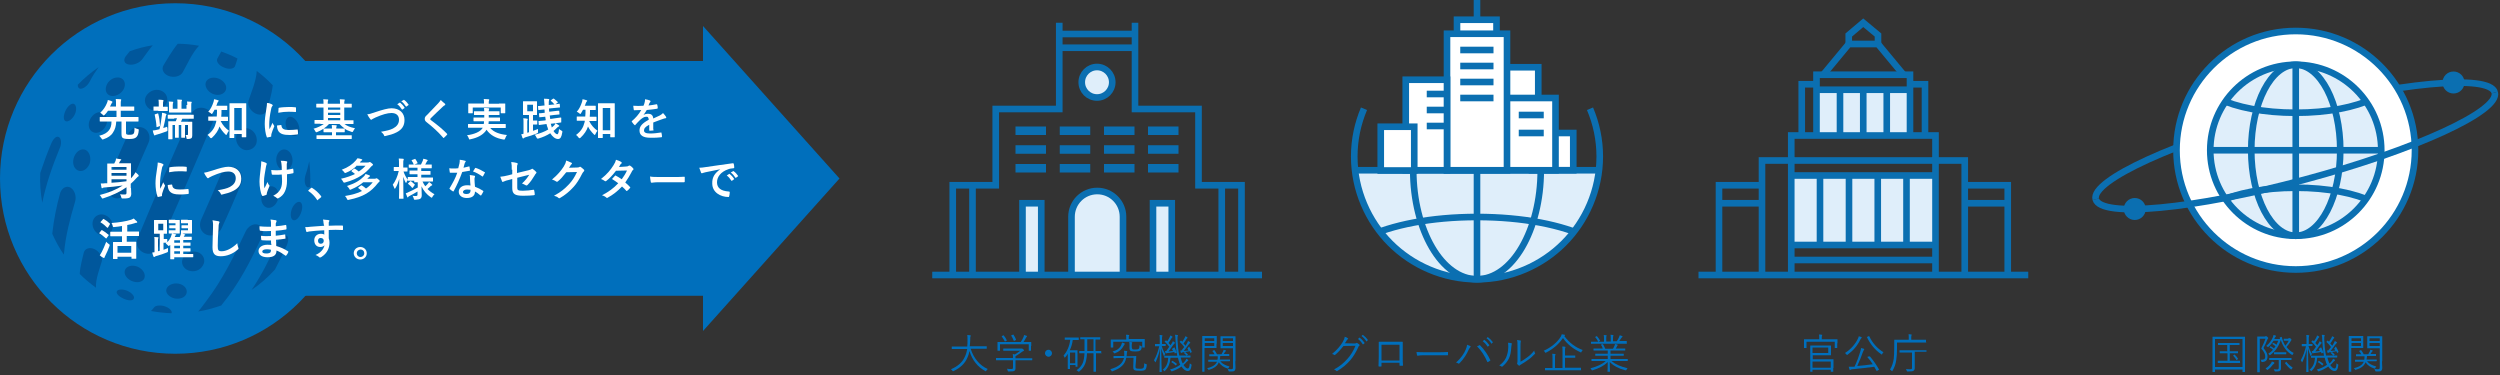 <?xml version="1.0" encoding="utf-8"?>
<!-- Generator: Adobe Illustrator 24.0.2, SVG Export Plug-In . SVG Version: 6.00 Build 0)  -->
<svg version="1.1" id="レイヤー_1" xmlns="http://www.w3.org/2000/svg" xmlns:xlink="http://www.w3.org/1999/xlink" x="0px"
	 y="0px" viewBox="0 0 1000 150" style="enable-background:new 0 0 1000 150;" xml:space="preserve">
<rect x="0" y="0" width="1000" height="150" fill="#333333" stroke="none"/>
<style type="text/css">
	.st0{fill:none;stroke:#0B6FB1;stroke-width:2.643;stroke-miterlimit:10;}
	.st1{fill:#FFFFFF;stroke:#0B6FB1;stroke-width:2.643;stroke-miterlimit:10;}
	.st2{fill:#DFEEFA;}
	.st3{clip-path:url(#SVGID_2_);}
	.st4{fill:#0B6FB1;}
	.st5{fill:#006FBC;}
	.st6{clip-path:url(#SVGID_4_);fill:none;stroke:#0B6FB1;stroke-width:2.643;stroke-miterlimit:10;}
	.st7{fill:#00579C;}
	.st8{fill:#FFFFFF;}
</style>
<g>
	<path class="st0" d="M838.3,79.7c-2-7.5,32.1-23.1,76.2-34.9s81.4-15.3,83.4-7.8"/>
	<circle class="st1" cx="918.3" cy="60.1" r="47.7"/>
	<circle class="st2" cx="918.3" cy="60.1" r="34.2"/>
	<g>
		<g>
			<defs>
				<circle id="SVGID_1_" cx="918.3" cy="60.1" r="34.2"/>
			</defs>
			<clipPath id="SVGID_2_">
				<use xlink:href="#SVGID_1_"  style="overflow:visible;"/>
			</clipPath>
			<g class="st3">
				<path class="st0" d="M949.3,80.8c-7.3-3.5-18.1-5.7-31-5.7s-23.8,2.2-31,5.7"/>
				<path class="st0" d="M949.3,39.4c-7.3,3.5-18.1,5.7-31,5.7s-23.8-2.2-31-5.7"/>
			</g>
		</g>
		<circle class="st0" cx="918.3" cy="60.1" r="34.2"/>
		<line class="st0" x1="918.3" y1="25.9" x2="918.3" y2="94.2"/>
		<line class="st0" x1="884.1" y1="60.1" x2="952.5" y2="60.1"/>
		<ellipse class="st0" cx="918.3" cy="60.1" rx="17.8" ry="34.2"/>
	</g>
	<path class="st0" d="M997.9,37c2,7.5-32.1,23.1-76.2,34.9c-44.1,11.8-81.4,15.3-83.4,7.8"/>
	<circle class="st4" cx="981.4" cy="33" r="4.4"/>
	<circle class="st4" cx="853.9" cy="83.6" r="4.4"/>
</g>
<g>
	<g>
		<path class="st5" d="M898,142.5c0,5.1,0,6.1,0,6.2c0,0.1,0,0.1-0.1,0.1h-0.8c-0.1,0-0.1,0-0.1-0.1v-0.9h-11v0.9
			c0,0.1,0,0.1-0.1,0.1h-0.8c-0.1,0-0.1,0-0.1-0.1c0-0.1,0-1,0-6.2v-3.3c0-3.3,0-4.3,0-4.4c0-0.1,0-0.1,0.1-0.1c0.1,0,0.7,0,2.3,0
			h8.2c1.6,0,2.2,0,2.3,0c0.1,0,0.1,0,0.1,0.1c0,0.1,0,1.1,0,3.9V142.5z M897,135.6h-11v11.2h11V135.6z M896.1,145.1
			c0,0.1,0,0.1-0.1,0.1c-0.1,0-0.6,0-2.2,0h-4.4c-1.6,0-2.1,0-2.2,0c-0.1,0-0.1,0-0.1-0.1v-0.7c0-0.1,0-0.1,0.1-0.1
			c0.1,0,0.6,0,2.2,0h1.6v-3H890c-1.5,0-1.9,0-2,0c-0.1,0-0.1,0-0.1-0.1v-0.6c0-0.1,0-0.1,0.1-0.1c0.1,0,0.6,0,2,0h0.9v-2.5h-1.4
			c-1.6,0-2.1,0-2.2,0c-0.1,0-0.1,0-0.1-0.1v-0.6c0-0.1,0-0.1,0.1-0.1c0.1,0,0.6,0,2.2,0h4c1.6,0,2.1,0,2.2,0c0.1,0,0.1,0,0.1,0.1
			v0.6c0,0.1,0,0.1-0.1,0.1c-0.1,0-0.6,0-2.2,0h-1.6v2.5h1.2c1.4,0,1.9,0,2,0c0.1,0,0.1,0,0.1,0.1v0.6c0,0.1,0,0.1-0.1,0.1
			c-0.1,0-0.6,0-2,0h-1.2v3h1.8c1.6,0,2.1,0,2.2,0c0.1,0,0.1,0,0.1,0.1V145.1z M893.6,141.9c0.1-0.1,0.1-0.1,0.3,0
			c0.5,0.4,0.9,0.9,1.3,1.6c0.1,0.1,0.1,0.1-0.1,0.2l-0.3,0.2c-0.1,0.1-0.1,0.1-0.2,0.1c-0.1,0-0.1-0.1-0.1-0.1
			c-0.3-0.6-0.8-1.1-1.2-1.6c-0.1-0.1-0.1-0.1,0.1-0.2L893.6,141.9z"/>
		<path class="st5" d="M906,134.5c0.2,0,0.4,0,0.4,0c0.1,0,0.1,0,0.2,0c0.1,0,0.2,0.1,0.4,0.3c0.2,0.2,0.3,0.4,0.3,0.4
			c0,0.1-0.1,0.2-0.1,0.2c-0.1,0.1-0.2,0.3-0.3,0.5c-0.4,1.1-0.8,2-1.5,3.3c1.1,1.4,1.6,2.4,1.6,3.3c0,1.4-0.5,2.2-2.1,2.3
			c-0.3,0-0.3,0-0.4-0.3c0-0.3-0.2-0.5-0.3-0.6c1.4,0,1.9-0.2,1.9-1.3c0-0.9-0.4-1.8-1.6-3.2c0.8-1.6,1.2-2.6,1.7-3.9h-2.3v9.7
			c0,2.3,0,3.6,0,3.6c0,0.1,0,0.1-0.1,0.1H903c-0.1,0-0.1,0-0.1-0.1c0-0.1,0-1.1,0-3.4v-7.2c0-2.4,0-3.4,0-3.5c0-0.1,0-0.1,0.1-0.1
			c0.1,0,0.4,0,1.2,0H906z M909.6,145.5c-0.1,0.1-0.2,0.2-0.4,0.3c-0.6,0.8-1.1,1.4-2.1,2.1c-0.1,0.1-0.2,0.1-0.2,0.1
			c-0.1,0-0.1-0.1-0.2-0.2c-0.1-0.2-0.4-0.3-0.5-0.4c1.1-0.7,1.7-1.4,2.2-2.1c0.1-0.2,0.3-0.4,0.3-0.7c0.3,0.1,0.6,0.2,0.9,0.3
			c0.1,0.1,0.1,0.1,0.1,0.2C909.7,145.4,909.7,145.5,909.6,145.5z M915.3,135.3c0.2,0,0.3,0,0.4,0c0.1,0,0.1-0.1,0.2-0.1
			c0.1,0,0.2,0.1,0.4,0.3c0.2,0.2,0.3,0.3,0.3,0.4c0,0.1,0,0.1-0.1,0.2c-0.1,0.1-0.2,0.3-0.3,0.5c-0.4,0.7-0.9,1.4-1.6,2.2
			c0.8,1,1.7,1.8,2.9,2.4c-0.2,0.2-0.3,0.3-0.4,0.6c-0.1,0.2-0.1,0.2-0.2,0.2c0,0-0.1,0-0.2-0.1c-2-1.2-3.5-3.2-4.4-5.9
			c-0.1,0.2-0.1,0.4-0.2,0.6c-0.9,2.4-2.2,4.1-4,5.4c-0.1,0.1-0.2,0.1-0.2,0.1s-0.1-0.1-0.2-0.2c-0.1-0.2-0.2-0.3-0.4-0.4
			c0.8-0.5,1.4-1,1.9-1.6c-0.4-0.4-0.8-0.7-1.3-0.9c-0.1-0.1-0.1-0.1,0-0.2l0.2-0.2c0.1-0.1,0.1-0.1,0.2-0.1
			c0.4,0.2,0.8,0.5,1.3,0.9c0.2-0.3,0.4-0.6,0.6-0.9c-0.4-0.3-0.8-0.6-1.2-0.9c-0.1-0.1-0.1-0.1,0-0.2l0.2-0.2
			c0.1-0.1,0.2-0.1,0.3,0c0.4,0.2,0.7,0.4,1.1,0.7c0.2-0.5,0.5-1,0.7-1.6h-1.9c-0.6,1-1.3,1.8-2,2.4c-0.1,0.1-0.2,0.2-0.2,0.2
			s-0.1-0.1-0.2-0.2c-0.1-0.1-0.3-0.2-0.5-0.3c1.1-0.9,2.2-2.3,2.7-3.6c0.1-0.3,0.1-0.6,0.2-0.8c0.3,0.1,0.6,0.1,0.8,0.2
			c0.1,0.1,0.2,0.1,0.2,0.2c0,0.1,0,0.1-0.1,0.2c-0.1,0.1-0.1,0.1-0.3,0.4c-0.1,0.2-0.2,0.4-0.3,0.6h1.4c0.5,0,0.8,0,0.9,0l-0.1-0.5
			c0-0.1,0-0.2,0.2-0.2l0.4-0.1c0.2-0.1,0.2-0.1,0.2,0c0.3,1.3,0.8,2.5,1.4,3.5c0.6-0.6,1-1.3,1.4-2h-0.9c-0.7,0-0.9,0-1,0
			c-0.1,0-0.1,0-0.1-0.1v-0.6c0-0.1,0-0.1,0.1-0.1c0.1,0,0.3,0,1.1,0H915.3z M916.6,143.9c0,0.1,0,0.1-0.1,0.1c-0.1,0-0.6,0-2.2,0
			h-1.9v1.3c0,0.6,0,1.3,0,1.9c0,0.6-0.1,0.8-0.4,1.1c-0.2,0.2-0.6,0.3-1.8,0.3c-0.3,0-0.3,0-0.4-0.3c-0.1-0.2-0.2-0.5-0.3-0.6
			c0.6,0,1.1,0.1,1.4,0.1c0.3,0,0.6-0.2,0.6-0.6V144h-1.5c-1.6,0-2.1,0-2.2,0c-0.1,0-0.1,0-0.1-0.1v-0.6c0-0.1,0-0.1,0.1-0.1
			c0.1,0,0.6,0,2.2,0h4.3c1.6,0,2.1,0,2.2,0c0.1,0,0.1,0,0.1,0.1V143.9z M914.5,141.6c0,0.1,0,0.1-0.1,0.1c-0.1,0-0.4,0-1.6,0h-1.6
			c-1.1,0-1.5,0-1.5,0c-0.1,0-0.1,0-0.1-0.1v-0.6c0-0.1,0-0.1,0.1-0.1c0.1,0,0.4,0,1.5,0h1.6c1.2,0,1.5,0,1.6,0c0.1,0,0.1,0,0.1,0.1
			V141.6z M914.3,144.8c0.2-0.1,0.2-0.1,0.3,0c0.7,0.9,1.4,1.5,2.5,2.3c-0.1,0.1-0.3,0.3-0.4,0.5c-0.1,0.2-0.2,0.2-0.2,0.2
			c-0.1,0-0.1-0.1-0.2-0.1c-0.9-0.7-1.6-1.5-2.3-2.4c-0.1-0.1,0-0.1,0.2-0.2L914.3,144.8z"/>
		<path class="st5" d="M924.9,138.3c0,0.1,0,0.1-0.1,0.1c-0.1,0-0.4,0-1.4,0c0.4,1.4,0.8,2.2,1.4,3.2c-0.1,0.2-0.3,0.4-0.4,0.7
			c-0.1,0.1-0.1,0.2-0.1,0.2c0,0-0.1-0.1-0.1-0.2c-0.4-1-0.7-1.7-1-3c0,5,0.2,9.1,0.2,9.4c0,0.1,0,0.1-0.1,0.1h-0.7
			c-0.1,0-0.1,0-0.1-0.1c0-0.2,0.1-4.4,0.2-9.2c-0.4,2-0.9,3.5-1.7,5.2c-0.1,0.1-0.1,0.2-0.2,0.2c-0.1,0-0.1,0-0.1-0.2
			c-0.1-0.2-0.3-0.5-0.4-0.6c1-1.8,1.5-3.2,2.1-5.6h-0.1c-1.1,0-1.4,0-1.5,0c-0.1,0-0.1,0-0.1-0.1v-0.7c0-0.1,0-0.1,0.1-0.1
			c0.1,0,0.4,0,1.5,0h0.3v-1.6c0-1,0-1.5-0.1-2c0.4,0,0.7,0,1,0.1c0.1,0,0.2,0.1,0.2,0.1c0,0.1-0.1,0.2-0.1,0.3
			c-0.1,0.2-0.1,0.5-0.1,1.4v1.7c1.1,0,1.4,0,1.4,0c0.1,0,0.1,0,0.1,0.1V138.3z M931,143.2c0.1,0.4,0.2,0.7,0.3,1
			c0.1,0.4,0.3,0.8,0.5,1.2c0.4-0.3,0.7-0.7,1-1.1c0.2-0.3,0.3-0.5,0.4-0.8c0.3,0.1,0.6,0.3,0.7,0.4c0.1,0.1,0.1,0.1,0.1,0.2
			c0,0.1,0,0.1-0.1,0.2c-0.1,0.1-0.3,0.2-0.5,0.4c-0.3,0.4-0.8,0.9-1.3,1.3c0.6,0.9,1.2,1.4,1.7,1.4s0.7-0.5,0.8-2.1
			c0.1,0.1,0.3,0.3,0.5,0.4c0.3,0.2,0.3,0.2,0.2,0.5c-0.2,1.6-0.6,2.2-1.5,2.2s-1.8-0.7-2.5-1.8c-1,0.7-2.2,1.4-3.7,1.9
			c-0.3,0.1-0.3,0.1-0.5-0.2c-0.1-0.2-0.2-0.3-0.4-0.5c1.6-0.4,3-1.1,4.1-1.9c-0.2-0.4-0.4-0.8-0.5-1.3c-0.2-0.5-0.3-1-0.4-1.5h-3
			c-0.2,2.2-0.8,3.9-2.2,5.2c-0.1,0.1-0.2,0.2-0.2,0.2s-0.1-0.1-0.2-0.2c-0.1-0.2-0.3-0.3-0.5-0.4c1.5-1.2,2.1-2.8,2.2-4.8
			c-1,0-1.4,0-1.5,0c-0.1,0-0.1,0-0.1-0.1v-0.6c0-0.1,0-0.1,0.1-0.1c0.1,0,0.6,0,2.3,0h2.8c-0.4-1.9-0.6-4.1-0.7-6.3
			c0-1.1-0.1-1.5-0.2-2.1c0.4,0,0.7,0.1,1,0.1c0.1,0,0.2,0.1,0.2,0.1c0,0.1-0.1,0.2-0.1,0.3c-0.1,0.1-0.1,0.5-0.1,1.5
			c0.1,2.2,0.3,4.4,0.7,6.3h2.1c1.7,0,2.2,0,2.3,0c0.1,0,0.1,0,0.1,0.1v0.6c0,0.1,0,0.1-0.1,0.1c-0.1,0-0.6,0-2.3,0H931z M928.3,139
			c0.1-0.1,0.1-0.1,0.2,0c0.3,0.5,0.6,1.3,0.8,1.9c0.1,0.1,0,0.1-0.1,0.2l-0.4,0.2c-0.2,0.1-0.2,0.1-0.2,0l-0.2-0.5
			c-0.9,0.2-1.8,0.3-2.5,0.4c-0.4,0-0.5,0.1-0.6,0.1c-0.1,0-0.1,0.1-0.2,0.1c-0.1,0-0.1-0.1-0.2-0.2c-0.1-0.2-0.1-0.5-0.2-0.8
			c0.2,0,0.4,0,0.5,0c0.4-0.5,0.8-1.1,1.2-1.7c-0.6-0.8-1.1-1.4-1.8-2c-0.1-0.1-0.1-0.1,0.1-0.2l0.3-0.3c0.1-0.1,0.1-0.1,0.2,0
			l0.4,0.3c0.4-0.6,0.8-1.2,1-1.7c0.1-0.2,0.2-0.4,0.2-0.6c0.3,0.1,0.6,0.2,0.8,0.4c0.1,0.1,0.1,0.1,0.1,0.2c0,0.1-0.1,0.1-0.1,0.2
			c-0.1,0.1-0.2,0.1-0.3,0.3c-0.3,0.5-0.7,1.3-1.2,1.9c0.3,0.3,0.6,0.6,0.8,0.9l0.6-0.9c0.1-0.2,0.3-0.5,0.3-0.7
			c0.3,0.1,0.6,0.3,0.8,0.5c0.1,0.1,0.1,0.1,0.1,0.2c0,0.1-0.1,0.1-0.2,0.2c-0.1,0.1-0.3,0.3-0.6,0.7c-0.5,0.7-1.2,1.7-1.8,2.5
			c0.5-0.1,1.1-0.1,1.8-0.2c-0.1-0.2-0.2-0.5-0.4-0.7c-0.1-0.1-0.1-0.1,0.1-0.2L928.3,139z M927.5,144.4c0.1-0.1,0.1-0.1,0.2,0
			c0.5,0.3,1.1,0.7,1.6,1.1c0.1,0.1,0.1,0.1,0,0.2l-0.2,0.3c-0.1,0.2-0.2,0.2-0.3,0.1c-0.5-0.5-1-0.9-1.6-1.2
			c-0.1-0.1-0.1-0.1,0-0.2L927.5,144.4z M934.2,138.7c0.1-0.1,0.2-0.1,0.2,0c0.4,0.6,0.7,1.3,1,2c0,0.1,0,0.1-0.1,0.2l-0.3,0.2
			c-0.2,0.1-0.2,0.1-0.2,0c-0.1-0.2-0.1-0.4-0.2-0.6c-0.9,0.1-1.9,0.3-2.6,0.4c-0.4,0-0.5,0.1-0.6,0.2c-0.1,0-0.1,0.1-0.2,0.1
			c-0.1,0-0.1-0.1-0.2-0.2c-0.1-0.2-0.1-0.5-0.2-0.8c0.2,0,0.3,0,0.5,0c0.3-0.4,0.7-0.9,1.1-1.4c-0.6-0.8-1.1-1.4-1.8-2
			c-0.1-0.1-0.1-0.1,0.1-0.2l0.3-0.3c0.1-0.1,0.1-0.1,0.2,0c0.1,0.1,0.3,0.2,0.4,0.4c0.4-0.5,0.7-1.1,1-1.6c0.1-0.2,0.2-0.4,0.2-0.6
			c0.3,0.1,0.6,0.2,0.8,0.4c0.1,0.1,0.1,0.1,0.1,0.2c0,0.1-0.1,0.1-0.1,0.2c-0.1,0.1-0.2,0.1-0.3,0.3c-0.3,0.5-0.7,1.2-1.2,1.8
			c0.3,0.3,0.5,0.6,0.8,0.9c0.3-0.4,0.5-0.8,0.7-1.2c0.1-0.2,0.3-0.5,0.3-0.7c0.3,0.1,0.6,0.3,0.8,0.5c0.1,0.1,0.1,0.1,0.1,0.2
			c0,0.1,0,0.1-0.2,0.2c-0.1,0.1-0.3,0.3-0.6,0.7c-0.5,0.7-1.2,1.7-1.8,2.4c0.6-0.1,1.2-0.1,1.9-0.2c-0.1-0.3-0.3-0.5-0.4-0.7
			c-0.1-0.1,0-0.1,0.1-0.2L934.2,138.7z M932.6,140.9c0.1-0.1,0.2-0.1,0.3,0c0.3,0.2,0.6,0.5,0.9,0.8c0.1,0.1,0.1,0.1,0,0.2
			l-0.3,0.2c-0.1,0.1-0.2,0.1-0.3,0c-0.3-0.3-0.6-0.6-0.9-0.9c-0.1-0.1-0.1-0.1,0.1-0.2L932.6,140.9z"/>
		<path class="st5" d="M945.3,137.5c0,1.1,0,1.5,0,1.6c0,0.1,0,0.1-0.1,0.1c-0.1,0-0.5,0-1.7,0h-3v6c0,2.3,0,3.3,0,3.4
			c0,0.1,0,0.1-0.1,0.1h-0.8c-0.1,0-0.1,0-0.1-0.1c0-0.1,0-1.1,0-3.4V138c0-2.4,0-3.4,0-3.5c0-0.1,0-0.1,0.1-0.1c0.1,0,0.6,0,1.9,0
			h2c1.2,0,1.6,0,1.7,0c0.1,0,0.1,0,0.1,0.1c0,0.1,0,0.5,0,1.5V137.5z M944.4,135.3h-3.8v1.1h3.8V135.3z M944.4,137.2h-3.8v1.2h3.8
			V137.2z M950.6,144.4c0,0.1,0,0.1-0.1,0.1c-0.1,0-0.6,0-2.2,0h-1.5c0.9,1.1,2,1.6,3.7,2.1c-0.1,0.1-0.2,0.3-0.4,0.6
			c-0.1,0.3-0.1,0.3-0.4,0.2c-1.5-0.5-2.6-1.2-3.5-2.5l-0.2,0.5c-0.5,1-1.6,1.9-3.6,2.5c-0.3,0.1-0.3,0.1-0.4-0.1
			c-0.2-0.3-0.3-0.4-0.5-0.5c2.1-0.5,3.2-1.2,3.8-2.2c0.1-0.1,0.1-0.3,0.2-0.4h-1.2c-1.6,0-2.1,0-2.2,0c-0.1,0-0.1,0-0.1-0.1v-0.6
			c0-0.1,0-0.1,0.1-0.1c0.1,0,0.6,0,2.2,0h1.4c0.1-0.4,0.1-0.8,0.1-1.4h-1.2c-1.5,0-2.1,0-2.1,0c-0.1,0-0.1,0-0.1-0.1v-0.6
			c0-0.1,0-0.1,0.1-0.1c0.1,0,0.6,0,2,0c-0.2-0.4-0.5-0.9-0.8-1.2c-0.1-0.1-0.1-0.1,0.1-0.2l0.4-0.2c0.2-0.1,0.2-0.1,0.3,0
			c0.3,0.4,0.7,1,1,1.6h1.8c0.2-0.4,0.4-0.8,0.6-1.1c0.1-0.2,0.2-0.4,0.2-0.7c0.3,0.1,0.6,0.1,0.8,0.2c0.1,0.1,0.2,0.1,0.2,0.2
			c0,0.1-0.1,0.1-0.1,0.2c-0.1,0.1-0.2,0.2-0.3,0.3c-0.1,0.2-0.3,0.5-0.5,0.8c1.5,0,2,0,2.1,0c0.1,0,0.1,0,0.1,0.1v0.6
			c0,0.1,0,0.1-0.1,0.1c-0.1,0-0.6,0-2.1,0h-1.4c0,0.4-0.1,0.9-0.2,1.4h1.8c1.6,0,2.1,0,2.2,0c0.1,0,0.1,0,0.1,0.1V144.4z
			 M952.8,144.5c0,0.9,0.1,1.8,0.1,2.5c0,0.7-0.1,1-0.4,1.3c-0.3,0.3-0.7,0.3-2,0.3c-0.3,0-0.3,0-0.4-0.3c-0.1-0.3-0.2-0.5-0.3-0.7
			c0.4,0,0.7,0.1,1.2,0.1c0.7,0,0.9-0.1,0.9-0.8v-7.6h-3.1c-1.3,0-1.7,0-1.8,0c-0.1,0-0.1,0-0.1-0.1c0-0.1,0-0.4,0-1.5V136
			c0-1,0-1.3,0-1.4c0-0.1,0-0.1,0.1-0.1c0.1,0,0.5,0,1.8,0h2.2c1.3,0,1.7,0,1.8,0c0.1,0,0.1,0,0.1,0.1c0,0.1,0,0.8,0,2.4V144.5z
			 M951.9,135.3h-4.1v1.1h4.1V135.3z M951.9,137.2h-4.1v1.2h4.1V137.2z"/>
	</g>
</g>
<g>
	<g>
		<path class="st5" d="M541.8,137.4c0.5,0,0.6-0.1,0.8-0.2c0.1-0.1,0.2-0.1,0.4,0.1c0.2,0.1,0.5,0.3,0.7,0.5s0.2,0.4,0,0.5
			c-0.2,0.1-0.3,0.3-0.4,0.6c-1,2.2-2.1,3.9-3.2,5.2c-1.5,1.7-3.3,3.2-5.2,4.3c-0.1,0.1-0.3,0.1-0.4-0.1c-0.2-0.2-0.5-0.4-0.9-0.5
			c2.4-1.3,3.9-2.6,5.5-4.4c1.2-1.4,2.2-2.9,3.1-5.1l-4.8,0.1c-1.2,1.5-2.1,2.5-3.3,3.5c-0.2,0.2-0.3,0.2-0.5,0
			c-0.2-0.1-0.5-0.3-0.8-0.3c2.1-1.7,3.3-3.2,4.3-4.8c0.5-0.9,0.7-1.4,0.8-2.1c0.5,0.1,1,0.4,1.2,0.6c0.2,0.1,0.2,0.3,0,0.4
			c-0.2,0.1-0.4,0.3-0.5,0.6c-0.2,0.4-0.4,0.7-0.7,1L541.8,137.4z M543.7,135.1c0.1-0.1,0.1-0.1,0.2,0c0.7,0.5,1.4,1.3,1.9,2
			c0.1,0.1,0,0.1,0,0.2l-0.5,0.4c-0.1,0.1-0.2,0.1-0.2,0c-0.5-0.8-1.2-1.6-1.9-2.1L543.7,135.1z M545,134c0.1,0,0.1-0.1,0.2,0
			c0.7,0.5,1.4,1.2,1.9,1.9c0.1,0.1,0,0.1,0,0.2l-0.4,0.4c-0.1,0.1-0.1,0.1-0.2,0c-0.4-0.7-1.1-1.5-1.9-2.1L545,134z"/>
		<path class="st5" d="M552.6,145.3v1.1c0,0.2,0,0.2-0.2,0.2c-0.2,0-0.5,0-0.8,0c-0.2,0-0.2-0.1-0.2-0.2c0-1,0.1-2.1,0.1-3.5v-3.3
			c0-0.9,0-1.8,0-2.7c0-0.1,0-0.2,0.2-0.2c0.8,0,1.7,0,2.7,0h3.6c1,0,2.1,0,2.9,0c0.2,0,0.2,0.1,0.2,0.2c0,0.8,0,1.7,0,2.6v3.3
			c0,1.3,0,2.4,0.1,3.3c0,0.2-0.1,0.2-0.2,0.2H560c-0.1,0-0.2-0.1-0.2-0.2v-1H552.6z M559.8,137.9h-7.2v6.3h7.2V137.9z"/>
		<path class="st5" d="M569.3,142.1c-1.4,0-2.1,0.2-2.2,0.2c-0.1,0-0.2-0.1-0.3-0.2c-0.1-0.3-0.1-0.8-0.2-1.3c1,0.1,2.3,0.1,3.7,0.1
			h5.1c1.1,0,2.4,0,3.6-0.1c0.2,0,0.2,0,0.2,0.2c0,0.2,0,0.6,0,0.9c0,0.2,0,0.2-0.2,0.2c-1.2,0-2.5,0-3.6,0H569.3z"/>
		<path class="st5" d="M586.3,139.8c0.3-0.8,0.5-1.3,0.5-1.9c0.5,0.2,1,0.4,1.3,0.5c0.2,0.1,0.2,0.3,0,0.5c-0.2,0.2-0.3,0.4-0.6,0.9
			c-0.8,1.8-1.9,3.7-3.7,5.5c-0.2,0.2-0.4,0.2-0.5,0.1c-0.2-0.2-0.5-0.3-0.9-0.4C584.4,143.3,585.7,141.3,586.3,139.8z M591.7,138.1
			c0.1-0.1,0.2-0.1,0.3,0c1.8,1.8,3.2,3.9,4.1,5.9c0.1,0.1,0.1,0.2-0.1,0.3c-0.2,0.1-0.5,0.4-0.8,0.5c-0.1,0.1-0.2,0.1-0.3-0.1
			c-1-2.3-2.3-4.4-4.1-6.2C591.3,138.4,591.5,138.2,591.7,138.1z M593.6,136c0.1-0.1,0.1-0.1,0.2,0c0.7,0.5,1.4,1.3,1.9,2
			c0.1,0.1,0,0.1,0,0.2l-0.5,0.4c-0.1,0.1-0.2,0-0.2,0c-0.5-0.8-1.2-1.6-1.9-2.1L593.6,136z M595,134.9c0.1,0,0.1-0.1,0.2,0
			c0.7,0.5,1.4,1.2,1.9,1.9c0.1,0.1,0,0.1,0,0.2l-0.4,0.4c-0.1,0.1-0.1,0.1-0.2,0c-0.4-0.7-1.1-1.5-1.9-2.1L595,134.9z"/>
		<path class="st5" d="M604.6,137.3c0.2,0.1,0.2,0.2,0.1,0.4c-0.1,0.2-0.1,0.6-0.2,1.3c-0.1,1.9-0.4,3.3-1,4.5
			c-0.6,1.2-1.4,2.1-2.4,3c-0.2,0.2-0.3,0.2-0.5,0.1c-0.3-0.2-0.5-0.3-0.9-0.4c1.1-0.8,2.1-1.8,2.7-3.1c0.5-1.2,0.9-2.5,0.9-4.3
			c0-0.7,0-1.2-0.1-1.7C603.8,137.1,604.3,137.2,604.6,137.3z M608,144.8c1.1-0.6,1.9-1.1,2.8-1.8c1-0.7,2-1.6,2.9-2.8
			c0,0.4,0.1,0.7,0.3,1c0.1,0.1,0.1,0.2-0.1,0.4c-0.8,0.8-1.7,1.7-2.6,2.3c-0.9,0.6-1.8,1.3-2.9,1.9c-0.3,0.2-0.4,0.2-0.5,0.4
			c-0.1,0.1-0.3,0.1-0.4,0c-0.2-0.2-0.5-0.4-0.6-0.6c-0.1-0.1-0.1-0.3,0-0.4c0.1-0.2,0.1-0.5,0.1-1.6v-4.7c0-1.6,0-2.4-0.2-2.9
			c0.4,0.1,1.1,0.1,1.4,0.2c0.2,0.1,0.2,0.2,0.1,0.5c-0.1,0.2-0.1,0.8-0.1,2.2V144.8z"/>
		<path class="st5" d="M625.7,134.4c2,2.7,4.5,4.6,7.4,5.6c-0.2,0.2-0.3,0.4-0.5,0.7c-0.1,0.2-0.1,0.3-0.2,0.3c0,0-0.1,0-0.2-0.1
			c-2.9-1.3-5.3-3.2-7-5.7c-1.8,2.6-4,4.4-6.7,5.8c-0.1,0.1-0.2,0.1-0.3,0.1c-0.1,0-0.1-0.1-0.2-0.2c-0.1-0.2-0.3-0.4-0.5-0.6
			c3.1-1.4,5.5-3.5,6.8-5.6c0.2-0.4,0.3-0.6,0.4-1c0.4,0.1,0.7,0.1,1.1,0.2c0.2,0,0.2,0.1,0.2,0.2s-0.1,0.1-0.1,0.2L625.7,134.4z
			 M632.5,148c0,0.1,0,0.1-0.1,0.1c-0.1,0-0.6,0-2.2,0h-9.9c-1.5,0-2.1,0-2.2,0c-0.1,0-0.1,0-0.1-0.1v-0.7c0-0.1,0-0.1,0.1-0.1
			c0.1,0,0.6,0,2.2,0h0.7v-3.7c0-1,0-1.6-0.1-2c0.4,0,0.8,0.1,1.1,0.1c0.1,0,0.2,0.1,0.2,0.1c0,0.1,0,0.2-0.1,0.3
			c-0.1,0.2-0.1,0.6-0.1,1.5v3.7h3v-6.6c0-1,0-1.6-0.1-2c0.4,0,0.8,0,1.1,0.1c0.1,0,0.2,0.1,0.2,0.1c0,0.1,0,0.2-0.1,0.3
			c-0.1,0.2-0.1,0.6-0.1,1.4v1.7h2c1.4,0,1.9,0,2,0c0.1,0,0.1,0,0.1,0.1v0.7c0,0.1,0,0.1-0.1,0.1c-0.1,0-0.6,0-2,0h-2v4h4.1
			c1.6,0,2.1,0,2.2,0c0.1,0,0.1,0,0.1,0.1V148z"/>
		<path class="st5" d="M644.7,144.5c1.6,1.3,3.5,2.1,6.3,2.8c-0.1,0.1-0.3,0.4-0.4,0.6c-0.2,0.3-0.2,0.3-0.5,0.2
			c-2.7-0.7-4.6-1.7-6.2-3.3c0,2.5,0.1,3.5,0.1,3.8c0,0.1,0,0.1-0.1,0.1h-0.8c-0.1,0-0.1,0-0.1-0.1c0-0.3,0.1-1.3,0.1-3.8
			c-1.6,1.6-3.5,2.5-6,3.3c-0.3,0.1-0.3,0.1-0.5-0.2c-0.1-0.2-0.3-0.4-0.4-0.6c2.7-0.7,4.7-1.6,6.1-2.9h-3.4c-1.6,0-2.1,0-2.2,0
			c-0.1,0-0.1,0-0.1-0.1v-0.6c0-0.1,0-0.1,0.1-0.1c0.1,0,0.6,0,2.2,0h4.2v-1.3h-2.5c-1.7,0-2.3,0-2.4,0c-0.1,0-0.1,0-0.1-0.1v-0.6
			c0-0.1,0-0.1,0.1-0.1c0.1,0,0.7,0,2.4,0h2.5v-1.3h-3.3c-1.7,0-2.2,0-2.3,0c-0.1,0-0.1,0-0.1-0.1v-0.6c0-0.1,0-0.1,0.1-0.1
			c0.1,0,0.6,0,2.3,0h1.3c-0.2-0.6-0.4-1.1-0.7-1.4c-0.1-0.1-0.1-0.1,0.1-0.2l0.4-0.1c0.2-0.1,0.2-0.1,0.3,0
			c0.3,0.4,0.6,1.1,0.9,1.8h3.1c0.2-0.4,0.4-0.7,0.6-1.2c0.1-0.2,0.1-0.4,0.2-0.7c0.3,0.1,0.5,0.1,0.9,0.2c0.1,0,0.2,0.1,0.2,0.2
			s-0.1,0.1-0.1,0.2c-0.1,0.1-0.2,0.2-0.2,0.3c-0.1,0.3-0.3,0.6-0.5,0.9h1.4c1.7,0,2.2,0,2.3,0c0.1,0,0.1,0,0.1,0.1v0.6
			c0,0.1,0,0.1-0.1,0.1c-0.1,0-0.6,0-2.3,0h-3.5v1.3h2.8c1.7,0,2.3,0,2.4,0c0.1,0,0.1,0,0.1,0.1v0.6c0,0.1,0,0.1-0.1,0.1
			c-0.1,0-0.7,0-2.4,0h-2.8v1.3h4.6c1.6,0,2.1,0,2.2,0c0.1,0,0.1,0,0.1,0.1v0.6c0,0.1,0,0.1-0.1,0.1c-0.1,0-0.6,0-2.2,0H644.7z
			 M650.8,137.4c0,0.1,0,0.1-0.1,0.1c-0.1,0-0.6,0-2.2,0h-9.8c-1.6,0-2.1,0-2.2,0c-0.1,0-0.1,0-0.1-0.1v-0.6c0-0.1,0-0.1,0.1-0.1
			c0.1,0,0.6,0,2.2,0h0.6c-0.4-0.7-0.7-1.3-1.2-1.8c-0.1-0.1-0.1-0.1,0.1-0.2l0.4-0.2c0.1-0.1,0.2-0.1,0.2,0c0.4,0.4,0.8,1,1.2,1.7
			c0.1,0.1,0,0.1-0.1,0.2l-0.5,0.3h2.2v-1.2c0-0.6,0-1.1-0.1-1.5c0.3,0,0.7,0.1,1,0.1c0.1,0,0.2,0.1,0.2,0.1s0,0.1-0.1,0.2
			c-0.1,0.1-0.1,0.4-0.1,1v1.2h1.8v-1.2c0-0.6,0-1.1-0.1-1.5c0.3,0,0.8,0.1,1,0.1c0.1,0,0.2,0.1,0.2,0.1c0,0.1,0,0.1-0.1,0.2
			c0,0.1-0.1,0.4-0.1,1v1.2h1.5c0.4-0.5,0.6-1,0.9-1.6c0.1-0.2,0.2-0.5,0.3-0.8c0.3,0.1,0.7,0.2,0.9,0.3c0.1,0,0.2,0.1,0.2,0.2
			c0,0.1,0,0.1-0.1,0.2c-0.1,0.1-0.2,0.2-0.3,0.3c-0.3,0.4-0.6,0.9-0.9,1.3h0.7c1.6,0,2.1,0,2.2,0c0.1,0,0.1,0,0.1,0.1V137.4z"/>
	</g>
</g>
<g>
	<path class="st2" d="M542.1,68.8c1.4,11.1,6.5,21,14,28.5c8.9,8.9,21.2,14.4,34.7,14.4s25.8-5.5,34.7-14.4
		c7.5-7.5,12.6-17.4,14-28.5H542.1z"/>
	<g>
		<rect x="612.8" y="53.2" class="st1" width="16.5" height="14.9"/>
		<g>
			<defs>
				<path id="SVGID_3_" d="M625.5,27.9c8.9,8.9,14.4,21.2,14.4,34.7s-5.5,25.8-14.4,34.7c-8.9,8.9-21.2,14.4-34.7,14.4
					c-13.6,0-25.8-5.5-34.7-14.4c-8.9-8.9-14.4-21.2-14.4-34.7s5.5-25.8,14.4-34.7H625.5z"/>
			</defs>
			<clipPath id="SVGID_4_">
				<use xlink:href="#SVGID_3_"  style="overflow:visible;"/>
			</clipPath>
			<path class="st6" d="M635.3,95c-10.4-5-26-8.2-44.5-8.2S556.6,90,546.2,95"/>
		</g>
		<rect x="582.8" y="7.9" class="st1" width="15.8" height="54.6"/>
		<rect x="587.4" y="26.9" class="st1" width="27.9" height="31.1"/>
		<path class="st0" d="M636,43.5c2.5,5.9,3.9,12.3,3.9,19.1s-1.4,13.2-3.9,19.1s-6.1,11.2-10.5,15.6c-4.4,4.4-9.7,8-15.6,10.5
			c-5.9,2.5-12.3,3.9-19.1,3.9c-6.8,0-13.2-1.4-19.1-3.9s-11.2-6.1-15.6-10.5c-4.4-4.4-8-9.7-10.5-15.6s-3.9-12.3-3.9-19.1
			s1.4-13.2,3.9-19.1"/>
		<line class="st0" x1="541.7" y1="68.1" x2="639.9" y2="68.1"/>
		<rect x="578.8" y="39.2" class="st1" width="43.4" height="28.9"/>
		<rect x="578.8" y="13.5" class="st1" width="24" height="54.6"/>
		<rect x="562.3" y="31.9" class="st1" width="16.5" height="36.2"/>
		<rect x="552.3" y="50.7" class="st1" width="13.4" height="17.5"/>
		<line class="st0" x1="584.1" y1="20" x2="597.4" y2="20"/>
		<line class="st0" x1="584.1" y1="26.4" x2="597.4" y2="26.4"/>
		<line class="st0" x1="584.1" y1="32.8" x2="597.4" y2="32.8"/>
		<line class="st0" x1="584.1" y1="39.2" x2="597.4" y2="39.2"/>
		<line class="st0" x1="570.7" y1="44" x2="579.9" y2="44"/>
		<line class="st0" x1="570.7" y1="50.4" x2="579.9" y2="50.4"/>
		<line class="st0" x1="590.8" y1="7.9" x2="590.8" y2="0"/>
		<line class="st0" x1="590.8" y1="68.1" x2="590.8" y2="111.7"/>
		<path class="st0" d="M616.3,68.1c0,12-2.9,22.9-7.5,30.8c-4.6,7.9-11,12.8-18,12.8s-13.4-4.9-18-12.8c-4.6-7.9-7.5-18.8-7.5-30.8"
			/>
		<line class="st0" x1="570.7" y1="37.6" x2="579.9" y2="37.6"/>
		<line class="st0" x1="607.5" y1="46" x2="617.5" y2="46"/>
		<line class="st0" x1="607.5" y1="53.2" x2="617.5" y2="53.2"/>
	</g>
</g>
<g>
	<g>
		<path class="st5" d="M388.3,139.6c1.1,3.5,3.5,6.6,6.8,8c-0.2,0.2-0.4,0.4-0.6,0.7c-0.1,0.2-0.1,0.2-0.2,0.2c-0.1,0-0.1,0-0.2-0.1
			c-2.9-1.5-5.3-4.4-6.3-8c-0.2,1-0.5,2-0.9,2.8c-1.1,2.4-2.8,3.9-5.4,5.2c-0.1,0-0.2,0.1-0.3,0.1c-0.1,0-0.1-0.1-0.2-0.2
			c-0.2-0.2-0.4-0.4-0.6-0.6c2.8-1.2,4.6-2.9,5.5-4.9c0.5-1,0.8-2.1,1-3.2H383c-1.6,0-2.1,0-2.2,0c-0.1,0-0.1,0-0.1-0.1v-0.8
			c0-0.1,0-0.1,0.1-0.1c0.1,0,0.6,0,2.2,0h3.9c0.1-0.8,0.1-1.7,0.1-2.7c0-0.9,0-1.4-0.1-1.9c0.4,0,0.8,0.1,1.2,0.1
			c0.2,0,0.2,0.1,0.2,0.2c0,0.1-0.1,0.2-0.1,0.3c-0.1,0.2-0.1,0.5-0.1,1.2c0,0.9-0.1,1.8-0.2,2.7h4.5c1.6,0,2.1,0,2.2,0
			c0.1,0,0.1,0,0.1,0.1v0.8c0,0.1,0,0.1-0.1,0.1c-0.1,0-0.6,0-2.2,0H388.3z"/>
		<path class="st5" d="M412.9,144c0,0.1,0,0.1-0.1,0.1c-0.1,0-0.6,0-2.2,0h-4.4v1.7c0,0.3,0,1,0,1.4c0,0.6-0.1,0.8-0.4,1.1
			c-0.3,0.2-0.8,0.3-2.3,0.3c-0.3,0-0.3,0-0.4-0.3c-0.1-0.2-0.2-0.6-0.3-0.8c0.6,0.1,1,0.1,1.7,0.1c0.5,0,0.7-0.1,0.7-0.6v-2.9h-4.5
			c-1.6,0-2.1,0-2.2,0c-0.1,0-0.1,0-0.1-0.1v-0.7c0-0.1,0-0.1,0.1-0.1c0.1,0,0.6,0,2.2,0h4.5c0-0.7,0-1.2-0.1-1.6
			c0.3,0.1,0.6,0.1,0.8,0.2c0.8-0.5,1.5-0.9,2.2-1.5h-4.5c-1.6,0-2.1,0-2.2,0c-0.1,0-0.1,0-0.1-0.1v-0.7c0-0.1,0-0.1,0.1-0.1
			c0.1,0,0.6,0,2.2,0h4.6c0.3,0,0.4,0,0.4,0c0.1,0,0.1,0,0.2,0c0.1,0,0.2,0.1,0.5,0.3c0.2,0.2,0.3,0.4,0.3,0.5s-0.1,0.2-0.2,0.2
			c-0.2,0.1-0.3,0.1-0.7,0.4c-0.7,0.5-1.5,1.1-2.5,1.7c0,0.1,0,0.3,0,0.6v0.2h4.4c1.6,0,2.1,0,2.2,0c0.1,0,0.1,0,0.1,0.1V144z
			 M412.4,138.4c0,1.5,0,1.7,0,1.8c0,0.1,0,0.1-0.1,0.1h-0.7c-0.1,0-0.1,0-0.1-0.1v-2.5H400v2.5c0,0.1,0,0.1-0.1,0.1h-0.8
			c-0.1,0-0.1,0-0.1-0.1c0-0.1,0-0.3,0-1.8v-0.6c0-0.6,0-0.8,0-0.9s0-0.1,0.1-0.1c0.1,0,0.7,0,2.3,0h6.9c0.5-0.7,0.8-1.3,1.1-2
			c0.1-0.2,0.2-0.4,0.2-0.8c0.4,0.1,0.7,0.2,1,0.3c0.1,0.1,0.2,0.1,0.2,0.2c0,0.1,0,0.1-0.1,0.2c-0.1,0.1-0.2,0.2-0.3,0.4
			c-0.3,0.6-0.6,1.1-1,1.7h0.7c1.6,0,2.2,0,2.3,0c0.1,0,0.1,0,0.1,0.1c0,0.1,0,0.3,0,0.8V138.4z M401.2,134.2c0.2-0.1,0.2-0.1,0.3,0
			c0.5,0.6,0.9,1.2,1.2,1.9c0.1,0.1,0.1,0.1-0.1,0.2l-0.4,0.2c-0.1,0.1-0.2,0.1-0.2,0.1c-0.1,0-0.1,0-0.1-0.1
			c-0.3-0.6-0.8-1.3-1.2-1.9c-0.1-0.1,0-0.1,0.1-0.2L401.2,134.2z M405.1,133.9c0.2-0.1,0.2-0.1,0.3,0c0.4,0.6,0.8,1.3,1,2
			c0,0.1,0,0.1-0.2,0.2l-0.4,0.2c-0.2,0.1-0.3,0.1-0.3,0c-0.3-0.8-0.6-1.4-1-2c-0.1-0.1,0-0.1,0.1-0.2L405.1,133.9z"/>
		<path class="st5" d="M420.8,141.3c0,0.7-0.6,1.4-1.4,1.4c-0.7,0-1.4-0.6-1.4-1.4c0-0.8,0.6-1.4,1.4-1.4
			C420.2,139.9,420.8,140.6,420.8,141.3z"/>
		<path class="st5" d="M431.5,135.9c0,0.1,0,0.1-0.1,0.1c-0.1,0-0.5,0-1.8,0h-0.5c-0.2,1.5-0.6,2.9-1.2,4.1h1.8c0.8,0,1.2,0,1.2,0
			c0.1,0,0.1,0,0.1,0.1c0,0.1,0,0.5,0,2v1.4c0,2.5,0,3,0,3c0,0.1,0,0.1-0.1,0.1h-0.6c-0.1,0-0.1,0-0.1-0.1v-0.6H428v1.5
			c0,0.1,0,0.1-0.1,0.1h-0.7c-0.1,0-0.1,0-0.1-0.1c0-0.1,0-0.6,0-3.2v-2.8c-0.3,0.5-0.6,1-1,1.4c-0.1,0.1-0.1,0.2-0.2,0.2
			c-0.1,0-0.1-0.1-0.1-0.2c-0.1-0.3-0.3-0.5-0.4-0.6c1.4-1.7,2.4-3.8,2.7-6.4h-0.3c-1.3,0-1.7,0-1.8,0c-0.1,0-0.1,0-0.1-0.1v-0.7
			c0-0.1,0-0.1,0.1-0.1c0.1,0,0.5,0,1.8,0h1.8c1.3,0,1.7,0,1.8,0c0.1,0,0.1,0,0.1,0.1V135.9z M430.1,141H428v4.3h2.1V141z
			 M440.7,141.2c0,0.1,0,0.1-0.1,0.1c-0.1,0-0.6,0-2.2,0v4.6c0,2.1,0,2.6,0,2.7c0,0.1,0,0.1-0.1,0.1h-0.8c-0.1,0-0.1,0-0.1-0.1
			c0-0.1,0-0.6,0-2.7v-4.6h-2.6c-0.1,1.7-0.3,3-0.7,4.1c-0.5,1.3-1.2,2.2-2.4,3.2c-0.1,0.1-0.1,0.1-0.2,0.1c-0.1,0-0.1-0.1-0.3-0.2
			c-0.2-0.2-0.4-0.3-0.6-0.4c1.2-0.8,2-1.8,2.5-2.9c0.4-1,0.6-2.3,0.7-3.9c-1.4,0-1.9,0-2,0c-0.1,0-0.1,0-0.1-0.1v-0.7
			c0-0.1,0-0.1,0.1-0.1c0.1,0,0.6,0,2,0c0-0.4,0-0.7,0-1.2v-3.5c-1.1,0-1.5,0-1.6,0c-0.1,0-0.1,0-0.1-0.1V135c0-0.1,0-0.1,0.1-0.1
			c0.1,0,0.6,0,2.1,0h3.6c1.5,0,2,0,2.1,0c0.1,0,0.1,0,0.1,0.1v0.7c0,0.1,0,0.1-0.1,0.1c-0.1,0-0.5,0-1.8,0v4.6c1.6,0,2.1,0,2.2,0
			c0.1,0,0.1,0,0.1,0.1V141.2z M437.4,135.7h-2.5v3.5c0,0.4,0,0.8,0,1.2h2.5V135.7z"/>
		<path class="st5" d="M454.2,146.5c0,0.4,0,0.6,0.2,0.8c0.1,0.1,0.6,0.2,1.5,0.2c0.9,0,1.3-0.1,1.5-0.4c0.2-0.2,0.3-1,0.3-1.8
			c0.2,0.1,0.4,0.3,0.7,0.3c0.3,0.1,0.3,0.1,0.3,0.4c-0.1,1-0.3,1.6-0.6,1.9c-0.4,0.3-0.9,0.4-2.2,0.4c-1.3,0-1.9-0.1-2.2-0.3
			c-0.3-0.2-0.4-0.5-0.4-1.3l0.1-3.6l-2.9,0c-0.5,2.7-2.2,4.2-5.5,5.4c-0.1,0-0.2,0.1-0.2,0.1c-0.1,0-0.1-0.1-0.2-0.3
			c-0.1-0.2-0.3-0.4-0.5-0.6c3.4-1,4.9-2.3,5.5-4.5l-1.9,0c-1.6,0-2.1,0.1-2.2,0.1c-0.1,0-0.1,0-0.1-0.1l0-0.7c0-0.1,0-0.1,0.1-0.1
			c0.1,0,0.6,0,2.2,0l2,0c0-0.2,0-0.5,0-0.7c0-0.5,0-1-0.1-1.4c0.4,0,0.8,0.1,1.1,0.1c0.1,0,0.2,0.1,0.2,0.2c0,0.1,0,0.2-0.1,0.3
			c0,0.1-0.1,0.4-0.1,0.8c0,0.3,0,0.5-0.1,0.8l1.4,0c1.7,0,2.3-0.1,2.4-0.1c0.1,0,0.1,0,0.1,0.1c0,0.5-0.1,1.2-0.1,1.8L454.2,146.5z
			 M457.9,137.2c0,1.4,0,1.6,0,1.7c0,0.1,0,0.1-0.1,0.1H457c-0.1,0-0.1,0-0.1-0.1v-2.2h-11.6v2.2c0,0.1,0,0.1-0.1,0.1h-0.8
			c-0.1,0-0.1,0-0.1-0.1c0-0.1,0-0.3,0-1.7v-0.5c0-0.5,0-0.7,0-0.8c0-0.1,0-0.1,0.1-0.1c0.1,0,0.7,0,2.3,0h3.8V135
			c0-0.3,0-0.7-0.1-1.1c0.4,0,0.8,0,1.1,0.1c0.1,0,0.2,0.1,0.2,0.1c0,0.1-0.1,0.2-0.1,0.3c-0.1,0.1-0.1,0.3-0.1,0.6v0.6h4
			c1.6,0,2.2,0,2.3,0c0.1,0,0.1,0,0.1,0.1c0,0.1,0,0.3,0,0.7V137.2z M449.8,137.8c-0.1,0.1-0.2,0.3-0.4,0.6
			c-0.6,1.2-1.6,2.2-3.4,2.9c-0.3,0.1-0.3,0.1-0.5-0.2c-0.1-0.2-0.3-0.4-0.5-0.5c1.9-0.5,2.9-1.3,3.5-2.6c0.1-0.4,0.3-0.7,0.3-1
			c0.4,0.1,0.6,0.2,0.9,0.3c0.1,0.1,0.2,0.1,0.2,0.2C449.9,137.6,449.9,137.7,449.8,137.8z M452.8,139.1c0,0.4,0.1,0.5,0.2,0.6
			c0.2,0.1,0.7,0.1,1.3,0.1c0.6,0,1-0.1,1.2-0.3c0.2-0.2,0.3-0.6,0.3-1.4c0.2,0.1,0.4,0.2,0.6,0.3c0.3,0.1,0.3,0.1,0.3,0.4
			c-0.1,0.8-0.3,1.2-0.6,1.4c-0.4,0.3-1.1,0.4-1.9,0.4c-1.1,0-1.6-0.1-2-0.3c-0.3-0.2-0.4-0.5-0.4-1.2v-0.8c0-0.7,0-1.1-0.1-1.5
			c0.4,0,0.7,0,1,0.1c0.1,0,0.2,0.1,0.2,0.1c0,0.1,0,0.2-0.1,0.3c-0.1,0.1-0.1,0.4-0.1,1V139.1z"/>
		<path class="st5" d="M466.2,138.3c0,0.1,0,0.1-0.1,0.1c-0.1,0-0.4,0-1.4,0c0.4,1.4,0.8,2.2,1.4,3.2c-0.1,0.2-0.3,0.4-0.4,0.7
			c-0.1,0.1-0.1,0.2-0.1,0.2c0,0-0.1-0.1-0.1-0.2c-0.4-1-0.7-1.7-1-3c0,5,0.2,9.1,0.2,9.4c0,0.1,0,0.1-0.1,0.1h-0.7
			c-0.1,0-0.1,0-0.1-0.1c0-0.2,0.1-4.4,0.2-9.2c-0.4,2-0.9,3.5-1.7,5.2c-0.1,0.1-0.1,0.2-0.2,0.2c-0.1,0-0.1,0-0.1-0.2
			c-0.1-0.2-0.3-0.5-0.4-0.6c1-1.8,1.5-3.2,2.1-5.6h-0.1c-1.1,0-1.4,0-1.5,0c-0.1,0-0.1,0-0.1-0.1v-0.7c0-0.1,0-0.1,0.1-0.1
			c0.1,0,0.4,0,1.5,0h0.3v-1.6c0-1,0-1.5-0.1-2c0.4,0,0.7,0,1,0.1c0.1,0,0.2,0.1,0.2,0.1c0,0.1-0.1,0.2-0.1,0.3
			c-0.1,0.2-0.1,0.5-0.1,1.4v1.7c1.1,0,1.4,0,1.4,0c0.1,0,0.1,0,0.1,0.1V138.3z M472.3,143.2c0.1,0.4,0.2,0.7,0.3,1
			c0.1,0.4,0.3,0.8,0.5,1.2c0.4-0.3,0.7-0.7,1-1.1c0.2-0.3,0.3-0.5,0.4-0.8c0.3,0.1,0.6,0.3,0.7,0.4c0.1,0.1,0.1,0.1,0.1,0.2
			c0,0.1,0,0.1-0.1,0.2c-0.1,0.1-0.3,0.2-0.5,0.4c-0.3,0.4-0.8,0.9-1.3,1.3c0.6,0.9,1.2,1.4,1.7,1.4c0.4,0,0.7-0.5,0.8-2.1
			c0.1,0.1,0.3,0.3,0.5,0.4c0.3,0.2,0.3,0.2,0.2,0.5c-0.2,1.6-0.6,2.2-1.5,2.2c-0.9,0-1.8-0.7-2.5-1.8c-1,0.7-2.2,1.4-3.7,1.9
			c-0.3,0.1-0.3,0.1-0.5-0.2c-0.1-0.2-0.2-0.3-0.4-0.5c1.6-0.4,3-1.1,4.1-1.9c-0.2-0.4-0.4-0.8-0.5-1.3c-0.2-0.5-0.3-1-0.4-1.5h-3
			c-0.2,2.2-0.8,3.9-2.2,5.2c-0.1,0.1-0.2,0.2-0.2,0.2s-0.1-0.1-0.2-0.2c-0.1-0.2-0.3-0.3-0.5-0.4c1.5-1.2,2.1-2.8,2.2-4.8
			c-1,0-1.4,0-1.5,0c-0.1,0-0.1,0-0.1-0.1v-0.6c0-0.1,0-0.1,0.1-0.1c0.1,0,0.6,0,2.3,0h2.8c-0.4-1.9-0.6-4.1-0.7-6.3
			c0-1.1-0.1-1.5-0.2-2.1c0.4,0,0.7,0.1,1,0.1c0.1,0,0.2,0.1,0.2,0.1c0,0.1-0.1,0.2-0.1,0.3c-0.1,0.1-0.1,0.5-0.1,1.5
			c0.1,2.2,0.3,4.4,0.7,6.3h2.1c1.7,0,2.2,0,2.3,0s0.1,0,0.1,0.1v0.6c0,0.1,0,0.1-0.1,0.1s-0.6,0-2.3,0H472.3z M469.6,139
			c0.1-0.1,0.1-0.1,0.2,0c0.3,0.5,0.6,1.3,0.8,1.9c0.1,0.1,0,0.1-0.1,0.2l-0.4,0.2c-0.2,0.1-0.2,0.1-0.2,0l-0.2-0.5
			c-0.9,0.2-1.8,0.3-2.5,0.4c-0.4,0-0.5,0.1-0.6,0.1c-0.1,0-0.1,0.1-0.2,0.1c-0.1,0-0.1-0.1-0.2-0.2c-0.1-0.2-0.1-0.5-0.2-0.8
			c0.2,0,0.4,0,0.5,0c0.4-0.5,0.8-1.1,1.2-1.7c-0.6-0.8-1.1-1.4-1.8-2c-0.1-0.1-0.1-0.1,0.1-0.2l0.3-0.3c0.1-0.1,0.1-0.1,0.2,0
			l0.4,0.3c0.4-0.6,0.8-1.2,1-1.7c0.1-0.2,0.2-0.4,0.2-0.6c0.3,0.1,0.6,0.2,0.8,0.4c0.1,0.1,0.1,0.1,0.1,0.2c0,0.1-0.1,0.1-0.1,0.2
			c-0.1,0.1-0.2,0.1-0.3,0.3c-0.3,0.5-0.7,1.3-1.2,1.9c0.3,0.3,0.6,0.6,0.8,0.9l0.6-0.9c0.1-0.2,0.3-0.5,0.3-0.7
			c0.3,0.1,0.6,0.3,0.8,0.5c0.1,0.1,0.1,0.1,0.1,0.2c0,0.1-0.1,0.1-0.2,0.2c-0.1,0.1-0.3,0.3-0.6,0.7c-0.5,0.7-1.2,1.7-1.8,2.5
			c0.5-0.1,1.1-0.1,1.8-0.2c-0.1-0.2-0.2-0.5-0.4-0.7c-0.1-0.1-0.1-0.1,0.1-0.2L469.6,139z M468.9,144.4c0.1-0.1,0.1-0.1,0.2,0
			c0.5,0.3,1.1,0.7,1.6,1.1c0.1,0.1,0.1,0.1,0,0.2l-0.2,0.3c-0.1,0.2-0.2,0.2-0.3,0.1c-0.5-0.5-1-0.9-1.6-1.2
			c-0.1-0.1-0.1-0.1,0-0.2L468.9,144.4z M475.5,138.7c0.1-0.1,0.2-0.1,0.2,0c0.4,0.6,0.7,1.3,1,2c0,0.1,0,0.1-0.1,0.2l-0.3,0.2
			c-0.2,0.1-0.2,0.1-0.2,0c-0.1-0.2-0.1-0.4-0.2-0.6c-0.9,0.1-1.9,0.3-2.6,0.4c-0.4,0-0.5,0.1-0.6,0.2c-0.1,0-0.1,0.1-0.2,0.1
			c-0.1,0-0.1-0.1-0.2-0.2c-0.1-0.2-0.1-0.5-0.2-0.8c0.2,0,0.3,0,0.5,0c0.3-0.4,0.7-0.9,1.1-1.4c-0.6-0.8-1.1-1.4-1.8-2
			c-0.1-0.1-0.1-0.1,0.1-0.2l0.3-0.3c0.1-0.1,0.1-0.1,0.2,0c0.1,0.1,0.3,0.2,0.4,0.4c0.4-0.5,0.7-1.1,1-1.6c0.1-0.2,0.2-0.4,0.2-0.6
			c0.3,0.1,0.6,0.2,0.8,0.4c0.1,0.1,0.1,0.1,0.1,0.2c0,0.1-0.1,0.1-0.1,0.2c-0.1,0.1-0.2,0.1-0.3,0.3c-0.3,0.5-0.7,1.2-1.2,1.8
			c0.3,0.3,0.5,0.6,0.8,0.9c0.3-0.4,0.5-0.8,0.7-1.2c0.1-0.2,0.3-0.5,0.3-0.7c0.3,0.1,0.6,0.3,0.8,0.5c0.1,0.1,0.1,0.1,0.1,0.2
			c0,0.1,0,0.1-0.2,0.2c-0.1,0.1-0.3,0.3-0.6,0.7c-0.5,0.7-1.2,1.7-1.8,2.4c0.6-0.1,1.2-0.1,1.9-0.2c-0.1-0.3-0.3-0.5-0.4-0.7
			c-0.1-0.1,0-0.1,0.1-0.2L475.5,138.7z M473.9,140.9c0.1-0.1,0.2-0.1,0.3,0c0.3,0.2,0.6,0.5,0.9,0.8c0.1,0.1,0.1,0.1,0,0.2
			l-0.3,0.2c-0.1,0.1-0.2,0.1-0.3,0c-0.3-0.3-0.6-0.6-0.9-0.9c-0.1-0.1-0.1-0.1,0.1-0.2L473.9,140.9z"/>
		<path class="st5" d="M486.6,137.5c0,1.1,0,1.5,0,1.6c0,0.1,0,0.1-0.1,0.1c-0.1,0-0.5,0-1.7,0h-3v6c0,2.3,0,3.3,0,3.4
			c0,0.1,0,0.1-0.1,0.1H481c-0.1,0-0.1,0-0.1-0.1c0-0.1,0-1.1,0-3.4V138c0-2.4,0-3.4,0-3.5c0-0.1,0-0.1,0.1-0.1c0.1,0,0.6,0,1.9,0h2
			c1.2,0,1.6,0,1.7,0c0.1,0,0.1,0,0.1,0.1c0,0.1,0,0.5,0,1.5V137.5z M485.7,135.3h-3.8v1.1h3.8V135.3z M485.7,137.2h-3.8v1.2h3.8
			V137.2z M491.9,144.4c0,0.1,0,0.1-0.1,0.1c-0.1,0-0.6,0-2.2,0h-1.5c0.9,1.1,2,1.6,3.7,2.1c-0.1,0.1-0.2,0.3-0.4,0.6
			c-0.1,0.3-0.1,0.3-0.4,0.2c-1.5-0.5-2.6-1.2-3.5-2.5l-0.2,0.5c-0.5,1-1.6,1.9-3.6,2.5c-0.3,0.1-0.3,0.1-0.4-0.1
			c-0.2-0.3-0.3-0.4-0.5-0.5c2.1-0.5,3.2-1.2,3.8-2.2c0.1-0.1,0.1-0.3,0.2-0.4h-1.2c-1.6,0-2.1,0-2.2,0c-0.1,0-0.1,0-0.1-0.1v-0.6
			c0-0.1,0-0.1,0.1-0.1c0.1,0,0.6,0,2.2,0h1.4c0.1-0.4,0.1-0.8,0.1-1.4h-1.2c-1.5,0-2.1,0-2.1,0c-0.1,0-0.1,0-0.1-0.1v-0.6
			c0-0.1,0-0.1,0.1-0.1c0.1,0,0.6,0,2,0c-0.2-0.4-0.5-0.9-0.8-1.2c-0.1-0.1-0.1-0.1,0.1-0.2l0.4-0.2c0.2-0.1,0.2-0.1,0.3,0
			c0.3,0.4,0.7,1,1,1.6h1.8c0.2-0.4,0.4-0.8,0.6-1.1c0.1-0.2,0.2-0.4,0.2-0.7c0.3,0.1,0.6,0.1,0.8,0.2c0.1,0.1,0.2,0.1,0.2,0.2
			c0,0.1-0.1,0.1-0.1,0.2c-0.1,0.1-0.2,0.2-0.3,0.3c-0.1,0.2-0.3,0.5-0.5,0.8c1.5,0,2,0,2.1,0c0.1,0,0.1,0,0.1,0.1v0.6
			c0,0.1,0,0.1-0.1,0.1c-0.1,0-0.6,0-2.1,0h-1.4c0,0.4-0.1,0.9-0.2,1.4h1.8c1.6,0,2.1,0,2.2,0c0.1,0,0.1,0,0.1,0.1V144.4z
			 M494.1,144.5c0,0.9,0.1,1.8,0.1,2.5c0,0.7-0.1,1-0.4,1.3c-0.3,0.3-0.7,0.3-2,0.3c-0.3,0-0.3,0-0.4-0.3c-0.1-0.3-0.2-0.5-0.3-0.7
			c0.4,0,0.7,0.1,1.2,0.1c0.7,0,0.9-0.1,0.9-0.8v-7.6h-3.1c-1.3,0-1.7,0-1.8,0c-0.1,0-0.1,0-0.1-0.1c0-0.1,0-0.4,0-1.5V136
			c0-1,0-1.3,0-1.4c0-0.1,0-0.1,0.1-0.1c0.1,0,0.5,0,1.8,0h2.2c1.3,0,1.7,0,1.8,0c0.1,0,0.1,0,0.1,0.1c0,0.1,0,0.8,0,2.4V144.5z
			 M493.2,135.3h-4.1v1.1h4.1V135.3z M493.2,137.2h-4.1v1.2h4.1V137.2z"/>
	</g>
</g>
<g>
	<polyline class="st2" points="409,110 409,81.3 416.5,81.3 416.5,110 	"/>
	<polyline class="st2" points="468.7,110 468.7,81.3 461.2,81.3 461.2,110 	"/>
	<path class="st2" d="M428.6,110V86.7c0-5.7,4.6-10.3,10.3-10.3s10.3,4.6,10.3,10.3V110"/>
	<polyline class="st0" points="496.6,110 496.6,74.1 479.4,74.1 479.4,43.6 454,43.6 454,9.1 	"/>
	<polyline class="st0" points="423.7,9.1 423.7,43.6 398.3,43.6 398.3,74.1 381.1,74.1 381.1,110 	"/>
	<line class="st0" x1="454" y1="13.6" x2="423.7" y2="13.6"/>
	<line class="st0" x1="454" y1="19.1" x2="423.7" y2="19.1"/>
	<line class="st0" x1="488.7" y1="74.1" x2="488.7" y2="110"/>
	<line class="st0" x1="389" y1="110" x2="389" y2="74.1"/>
	<path class="st0" d="M428.6,110V86.7c0-5.7,4.6-10.3,10.3-10.3s10.3,4.6,10.3,10.3V110"/>
	<circle class="st2" cx="438.8" cy="32.9" r="6.1"/>
	<circle class="st0" cx="438.8" cy="32.9" r="6.1"/>
	<line class="st0" x1="372.9" y1="110" x2="504.8" y2="110"/>
	<rect x="459.2" y="50.6" class="st4" width="12.2" height="3.4"/>
	<rect x="441.6" y="50.6" class="st4" width="12.2" height="3.4"/>
	<rect x="423.9" y="50.6" class="st4" width="12.2" height="3.4"/>
	<rect x="406.2" y="50.6" class="st4" width="12.2" height="3.4"/>
	<rect x="459.2" y="58.1" class="st4" width="12.2" height="3.4"/>
	<rect x="441.6" y="58.1" class="st4" width="12.2" height="3.4"/>
	<rect x="423.9" y="58.1" class="st4" width="12.2" height="3.4"/>
	<rect x="406.2" y="58.1" class="st4" width="12.2" height="3.4"/>
	<rect x="459.2" y="65.6" class="st4" width="12.2" height="3.4"/>
	<rect x="441.6" y="65.6" class="st4" width="12.2" height="3.4"/>
	<rect x="423.9" y="65.6" class="st4" width="12.2" height="3.4"/>
	<rect x="406.2" y="65.6" class="st4" width="12.2" height="3.4"/>
	<polyline class="st0" points="409,110 409,81.3 416.5,81.3 416.5,110 	"/>
	<polyline class="st0" points="468.7,110 468.7,81.3 461.2,81.3 461.2,110 	"/>
</g>
<g>
	<g>
		<path class="st5" d="M734.9,137.3c0,1.5,0,1.7,0,1.8c0,0.1,0,0.1-0.1,0.1h-0.8c-0.1,0-0.1,0-0.1-0.1v-2.4h-11.3v2.4
			c0,0.1,0,0.1-0.1,0.1h-0.8c-0.1,0-0.1,0-0.1-0.1c0-0.1,0-0.3,0-1.8v-0.6c0-0.6,0-0.8,0-0.9c0-0.1,0-0.1,0.1-0.1c0.1,0,0.7,0,2.3,0
			h3.7v-0.2c0-0.8,0-1.3-0.1-1.7c0.4,0,0.8,0,1.1,0.1c0.1,0,0.2,0.1,0.2,0.1c0,0.1-0.1,0.2-0.1,0.3c-0.1,0.1-0.1,0.4-0.1,1.2v0.2
			h3.9c1.6,0,2.2,0,2.3,0c0.1,0,0.1,0,0.1,0.1c0,0.1,0,0.3,0,0.8V137.3z M733.3,147.2c0,1,0,1.4,0,1.4c0,0.1,0,0.1-0.1,0.1h-0.8
			c-0.1,0-0.1,0-0.1-0.1v-0.7h-7.3v0.7c0,0.1,0,0.1-0.1,0.1h-0.7c-0.1,0-0.1,0-0.1-0.1c0-0.1,0-0.7,0-2.3v-5.7c0-1.6,0-2.2,0-2.3
			c0-0.1,0-0.1,0.1-0.1c0.1,0,0.8,0,2.3,0h3.6c1.5,0,2.1,0,2.2,0c0.1,0,0.1,0,0.1,0.1c0,0.1,0,0.4,0,1.3v1.1c0,0.9,0,1.2,0,1.3
			c0,0.1,0,0.1-0.1,0.1c-0.1,0-0.7,0-2.2,0h-5v1.6h5.8c1.6,0,2.3,0,2.4,0c0.1,0,0.1,0,0.1,0.1c0,0.1,0,0.4,0,1.5V147.2z M731.3,139
			h-6.3v2.2h6.3V139z M732.3,144.6h-7.3v2.5h7.3V144.6z"/>
		<path class="st5" d="M744.5,135.3c-0.1,0.1-0.2,0.2-0.3,0.4c-1.3,2.7-2.9,4.5-5.2,6.2c-0.1,0.1-0.2,0.1-0.2,0.1
			c-0.1,0-0.1-0.1-0.2-0.2c-0.2-0.2-0.4-0.4-0.6-0.6c2.4-1.5,4.2-3.7,5.2-5.8c0.2-0.3,0.2-0.6,0.3-0.9c0.4,0.1,0.7,0.2,1,0.3
			c0.2,0.1,0.2,0.1,0.2,0.2C744.6,135.1,744.6,135.2,744.5,135.3z M747.7,142.6c0.2-0.1,0.2-0.1,0.3,0c1.5,1.8,2.4,3.1,3.6,5.2
			c0.1,0.1,0.1,0.1-0.2,0.2l-0.5,0.3c-0.2,0.1-0.3,0.1-0.3,0c-0.3-0.6-0.6-1.1-0.9-1.6c-2.7,0.4-5.9,0.7-8.8,1
			c-0.4,0-0.5,0.1-0.7,0.2c-0.1,0-0.1,0.1-0.2,0.1c-0.1,0-0.1-0.1-0.2-0.2c-0.1-0.3-0.2-0.7-0.3-1.1c0.5,0,1.1,0,1.8,0
			c0.2,0,0.3,0,0.5,0c1-2.1,1.8-4.3,2.2-5.7c0.2-0.8,0.4-1.2,0.4-1.8c0.4,0.1,0.7,0.2,1.1,0.3c0.1,0,0.2,0.1,0.2,0.2
			c0,0.1,0,0.1-0.1,0.2c-0.1,0.2-0.2,0.4-0.4,0.8c-0.6,1.7-1.4,3.8-2.3,5.7c2-0.2,4.3-0.4,6.2-0.7c-0.6-1-1.3-1.9-2.1-2.8
			c-0.1-0.1,0-0.1,0.2-0.3L747.7,142.6z M747.4,134.5c0.2-0.1,0.2-0.1,0.3,0c1.2,2.6,3.2,4.9,5.7,6.4c-0.2,0.1-0.4,0.4-0.5,0.7
			c-0.1,0.2-0.1,0.2-0.2,0.2c-0.1,0-0.1,0-0.2-0.1c-2.6-1.8-4.5-4.2-5.7-6.8c-0.1-0.1,0-0.1,0.2-0.2L747.4,134.5z"/>
		<path class="st5" d="M770.6,136.9c0,0.1,0,0.1-0.1,0.1c-0.1,0-0.6,0-2.3,0h-9.4v2.3c0,2-0.1,3.3-0.3,4.7c-0.2,1.5-0.7,3-1.5,4.3
			c-0.1,0.1-0.1,0.2-0.2,0.2c0,0-0.1-0.1-0.2-0.2c-0.2-0.2-0.4-0.4-0.6-0.5c0.8-1.2,1.3-2.9,1.5-4.3c0.1-1,0.2-2.5,0.2-4.5
			c0-2,0-2.9,0-3c0-0.1,0-0.1,0.1-0.1c0.1,0,0.7,0,2.3,0h3.4v-0.9c0-0.5,0-0.9-0.1-1.3c0.5,0,0.8,0,1.1,0.1c0.1,0,0.2,0.1,0.2,0.1
			c0,0.1-0.1,0.2-0.1,0.3c-0.1,0.1-0.1,0.4-0.1,0.8v0.9h3.5c1.7,0,2.2,0,2.3,0c0.1,0,0.1,0,0.1,0.1V136.9z M770.6,140.6
			c0,0.1,0,0.1-0.1,0.1c-0.1,0-0.7,0-2.3,0h-2.3v3.3c0,1.7,0,2.4,0,3c0,0.7-0.1,1-0.5,1.3c-0.3,0.2-0.8,0.3-2.3,0.3
			c-0.3,0-0.3,0-0.4-0.3c-0.1-0.3-0.2-0.5-0.3-0.7c0.5,0.1,1,0.1,1.6,0.1c0.7,0,0.8-0.1,0.8-0.6v-6.1h-2.5c-1.7,0-2.3,0-2.4,0
			c-0.1,0-0.1,0-0.1-0.1v-0.7c0-0.1,0-0.1,0.1-0.1c0.1,0,0.7,0,2.4,0h5.9c1.7,0,2.3,0,2.3,0c0.1,0,0.1,0,0.1,0.1V140.6z"/>
	</g>
</g>
<g>
	<rect x="726.6" y="35.9" class="st2" width="37.4" height="18.3"/>
	<rect x="716.5" y="70.2" class="st2" width="57.7" height="26.8"/>
	<g>
		<path class="st0" d="M687.6,110"/>
		<polyline class="st0" points="774.2,64.2 774.2,54.2 716.5,54.2 716.5,64.2 		"/>
		<polyline class="st0" points="764,54.2 764,29.9 726.6,29.9 726.6,54.2 		"/>
		<polyline class="st0" points="761.4,29.9 751.2,17.6 739.5,17.6 729.3,29.9 		"/>
		<line class="st0" x1="679.4" y1="110" x2="811.3" y2="110"/>
		<polyline class="st0" points="704.8,74.1 687.6,74.1 687.6,110 		"/>
		<polyline class="st0" points="785.9,74.1 803.1,74.1 803.1,110 		"/>
		<polyline class="st0" points="704.8,110 704.8,64.2 716.5,64.2 716.5,110 		"/>
		<line class="st0" x1="739.6" y1="70.2" x2="739.6" y2="98"/>
		<line class="st0" x1="728" y1="70.2" x2="728" y2="98"/>
		<polyline class="st0" points="785.9,110 785.9,64.2 774.2,64.2 774.2,110 		"/>
		<line class="st0" x1="774.2" y1="70.2" x2="716.5" y2="70.2"/>
		<line class="st0" x1="774.2" y1="98" x2="716.5" y2="98"/>
		<line class="st0" x1="774.2" y1="64.2" x2="716.5" y2="64.2"/>
		<line class="st0" x1="764" y1="35.9" x2="726.6" y2="35.9"/>
		<line class="st0" x1="751.1" y1="70.2" x2="751.1" y2="98"/>
		<line class="st0" x1="762.6" y1="70.2" x2="762.6" y2="98"/>
		<line class="st0" x1="774.2" y1="104" x2="716.5" y2="104"/>
		<line class="st0" x1="736" y1="35.9" x2="736" y2="54.2"/>
		<line class="st0" x1="745.3" y1="35.9" x2="745.3" y2="54.2"/>
		<line class="st0" x1="754.7" y1="35.9" x2="754.7" y2="54.2"/>
		<polyline class="st0" points="726.6,33.7 720.7,33.7 720.7,54.2 		"/>
		<polyline class="st0" points="764,33.7 770,33.7 770,54.2 		"/>
		<polyline class="st0" points="739.5,17.6 739.5,14 745.3,9.1 751.2,14 751.2,17.6 		"/>
		<line class="st0" x1="704.8" y1="81.3" x2="687.6" y2="81.3"/>
		<line class="st0" x1="803.1" y1="81.3" x2="785.9" y2="81.3"/>
	</g>
</g>
<g>
	<rect x="53.9" y="24.4" class="st5" width="235" height="93.9"/>
	<polygon class="st5" points="335.8,71.4 308.5,101.9 281.2,132.4 281.2,71.4 281.2,10.4 308.5,40.9 	"/>
</g>
<g>
	<circle class="st5" cx="70.1" cy="71.4" r="70.1"/>
</g>
<g>
	<path class="st7" d="M55.1,106.7c-2.2-0.9-4.5-0.3-5.1,1.3c-0.6,1.6,0.6,3.5,2.7,4.4c2.1,0.9,4.3,0.5,5-1
		C58.4,109.8,57.3,107.7,55.1,106.7z"/>
	<path class="st7" d="M50.9,116.3c-2-0.8-3.9-0.6-4.2,0.3c-0.3,0.9,1,2.1,2.8,2.9c1.8,0.8,3.6,0.9,4,0
		C54,118.7,52.9,117.2,50.9,116.3z"/>
	<path class="st7" d="M29.4,41.5c-1.1-0.2-2.5,1.2-3.3,3c-0.8,1.9-0.8,3.6,0.2,4c1,0.4,2.8-0.9,3.7-2.9
		C30.8,43.7,30.5,41.8,29.4,41.5z"/>
	<path class="st7" d="M32.1,35.5c1.2,0.1,3-1.2,3.9-3.1c1-2,2.2-3.8,3.5-5.6c-3,2.1-5.8,4.4-8.4,7.1C31.1,34.8,31.4,35.4,32.1,35.5z
		"/>
	<path class="st7" d="M23.5,54.8c-1-0.5-2.2,0.7-3,2.6c-1.7,4-3.1,7.9-4.4,11.8c-0.2,4,0.1,8,0.8,11.9c1.5-7.3,3.9-14.3,6.9-21.6
		C24.8,57.5,24.5,55.3,23.5,54.8z"/>
	<path class="st7" d="M60.5,43.9c2.3,0.8,4.9-0.2,6-2.4c1.1-2.1,0-4.5-2.2-5.3c-2.2-0.8-4.7,0.2-5.9,2.3
		C57.3,40.4,58.4,43.2,60.5,43.9z"/>
	<path class="st7" d="M42.4,86.2c-2.1-1.1-4.5-0.1-5.2,2c-0.7,2.2,0.5,4.6,2.5,5.6c2.1,1,4.4,0.3,5.1-1.8
		C45.7,89.8,44.5,87.2,42.4,86.2z"/>
	<path class="st7" d="M30,80.8c0.7-2.1-0.1-4.7-1.7-5.7c-1.6-1-3.5,0-4.2,2c-1.5,5.3-2.6,10.9-3.2,16.4c1.3,2.9,2.8,5.7,4.6,8.3
		c0-0.1,0.1-0.3,0.1-0.4C26.2,94.4,28,87.5,30,80.8z"/>
	<path class="st7" d="M34.3,60c-1.7-0.8-3.7,0.4-4.6,2.6c-0.9,2.2-0.4,4.6,1.3,5.5s3.8-0.2,4.8-2.5C36.6,63.4,35.9,60.8,34.3,60z"/>
	<path class="st7" d="M42.4,50.2c1-2.2,0.3-4.6-1.5-5.2c-1.8-0.6-3.9,0.7-4.9,2.8c-1,2.1-0.5,4.4,1.3,5.1
		C39,53.7,41.4,52.4,42.4,50.2z"/>
	<path class="st7" d="M44.2,38.3c1.8,0.5,4.3-0.7,5.3-2.7c1-2,0.3-4-1.5-4.5c-1.9-0.5-4.2,0.6-5.2,2.6
		C41.8,35.7,42.3,37.7,44.2,38.3z"/>
	<path class="st7" d="M67.5,30.4c2.2,0.8,4.7,0.1,5.6-1.5c1.4-2.4,3.7-7.7,6.5-10.6c-2.8-0.5-5.7-0.8-8.5-0.8
		c-2.5,3-4.6,6.9-5.7,8.6C64.5,27.6,65.3,29.6,67.5,30.4z"/>
	<path class="st7" d="M100.1,51.7c-2.1-1.1-4.5-0.2-5.4,2c-0.8,2.3,0.2,4.9,2.4,6c1.9,1,4.7-0.1,5.4-2.2
		C103.2,55.3,102.2,52.8,100.1,51.7z"/>
	<path class="st7" d="M72.3,113.7c-2.1-0.8-4.6-0.1-5.5,1.4c-0.9,1.5,0.2,3.2,2.2,4c2,0.8,4.4,0.3,5.3-1.1
		C75.3,116.4,74.4,114.5,72.3,113.7z"/>
	<path class="st7" d="M79.2,100.9c-2.2-0.8-4.9,0.1-6,2.3c-1,1.9,0,4.2,2.2,5c2.2,0.8,4.7,0,5.8-2.1
		C82.4,104.2,81.4,101.7,79.2,100.9z"/>
	<path class="st7" d="M115.1,60.2c-1.6-1-3.5-0.2-4.3,1.9c-0.8,2.1,0,4.8,1.7,5.7c1.6,1,3.5,0,4.3-2.1
		C117.4,63.7,116.7,61.2,115.1,60.2z"/>
	<path class="st7" d="M109.7,74.8c-1.7-0.9-3.8,0.2-4.8,2.5c-0.9,2.3-0.2,4.8,1.5,5.6c1.7,0.8,3.7-0.4,4.6-2.6
		C111.9,78.1,111.4,75.7,109.7,74.8z"/>
	<path class="st7" d="M116.5,53.9c1.5,1.1,2.9,0.4,3.2-1.4c0.3-1.8-0.6-4.1-2.1-5.2c-1.4-1.1-2.9-0.7-3.3,1.2
		C114,50.4,115,52.8,116.5,53.9z"/>
	<path class="st7" d="M102.2,45.4c2.1,1,4.1,0.3,4.6-1.5c0.5-1.9,1.9-6,2.3-9.8c-2-2.1-4.1-4-6.4-5.7c-0.2,4.1-2.5,9.3-3.3,11.9
		C98.9,42,100.1,44.4,102.2,45.4z"/>
	<path class="st7" d="M66.4,122.7c-1.9-0.8-4.1-0.6-4.7,0.2c-0.5,0.6-0.9,1.1-1.3,1.5c2.7,0.5,5.5,0.8,8.2,0.9
		C69,124.6,68.1,123.4,66.4,122.7z"/>
	<path class="st7" d="M104.6,95c1-2.1,0.5-4.4-1.3-5.1c-1.7-0.7-4.1,0.5-5.1,2.8c-4.6,9.8-9.3,19.4-15.9,28c-0.7,1-1.8,2.4-3,3.9
		c3.1-0.5,6.2-1.4,9.2-2.4c0.1-0.1,0.2-0.3,0.3-0.4C95.6,113.5,100.1,104.7,104.6,95z"/>
	<path class="st7" d="M82.4,43.5c-2.2-1-4.8-0.2-5.9,2.1c-7.4,16.6-14.6,33.3-21.6,50.1c-0.8,2.3,0.6,4.5,2.6,5.4
		c2,0.9,4.7,0.4,5.7-1.8C70.7,82.6,78,66,85,49.2C85.9,46.8,84.6,44.4,82.4,43.5z"/>
	<path class="st7" d="M120.2,80.9c-0.9-0.6-2.5,0.4-3.4,2.5c-0.8,2-0.6,4.2,0.4,4.6c1,0.5,2.3-0.7,3.1-2.6
		C121.1,83.5,121.1,81.5,120.2,80.9z"/>
	<path class="st7" d="M123.7,64.5c-0.4,1.7-0.8,3.5-1.4,5.2c-0.7,2-0.5,4.2,0.4,5c0.4,0.4,0.9,0.3,1.4,0
		C124.2,71.3,124.1,67.9,123.7,64.5z"/>
	<path class="st7" d="M114.5,94.2c-1-0.4-2.8,0.9-3.7,2.9c-3.1,6.8-6.2,13-10.2,18.9c3.4-2.3,6.6-5.1,9.4-8.2
		c1.7-3.2,3.2-6.4,4.7-9.6C115.5,96.3,115.5,94.5,114.5,94.2z"/>
	<path class="st7" d="M85,37.5c2.2,1,4.6,0.3,5.3-1.4c0.7-1.7-0.6-3.7-2.7-4.6c-2.1-0.9-4.4-0.4-5.2,1.2
		C81.7,34.3,82.8,36.5,85,37.5z"/>
	<path class="st7" d="M89.6,27c2,0.9,4,0.5,4.4-0.5c0.4-1.3,0.8-2.3,1-3.1c-1.1-0.6-2.3-1.1-3.4-1.6c-1-0.4-2-0.8-3.1-1.2
		c-0.4,0.7-0.9,1.7-1.6,2.9C86.4,24.5,87.5,26.2,89.6,27z"/>
	<path class="st7" d="M40.7,104.6c0.5-1.6-0.8-3.9-2.8-4.9c-2-1-4-0.3-4.4,1.4c-0.4,1.9-1.5,5.4-1.6,8.5c2,2,4.2,3.8,6.5,5.5
		C38.1,111.8,40.1,106.8,40.7,104.6z"/>
	<path class="st7" d="M51,76.6c2.7-6.5,5.5-13,8.4-19.5c1-2.3,0.1-5.1-2.2-6c-2.3-0.9-4.9,0.3-6,2.6c-2.9,6.3-5.6,12.7-8.2,19.2
		c-0.9,2.3,0.1,5,2.3,6.1C47.4,80,50,78.8,51,76.6z"/>
	<path class="st7" d="M51.5,25.8c1.8,0.4,4.3-0.6,5.4-2.1c1.3-1.8,2.7-3.8,4.2-5.6c-3.1,0.5-6.2,1.3-9.2,2.4c-0.5,0.7-1.1,1.3-1.6,2
		C49.2,24,49.7,25.5,51.5,25.8z"/>
	<path class="st7" d="M94.3,67.1c-2.2-1-4.9,0.1-5.9,2.5c-2.6,6.2-5.3,12.3-8,18.4c-1,2.3-0.1,4.9,2.2,5.9c2.3,0.9,4.9-0.3,6-2.5
		c2.8-6,5.4-12,7.9-18C97.4,70.9,96.5,68.2,94.3,67.1z"/>
</g>
<g>
	<path class="st8" d="M50.4,52.8c0,0.6,0,0.7,0.2,0.9c0.1,0.2,0.6,0.2,1.3,0.2c0.8,0,1.2-0.1,1.5-0.4c0.3-0.3,0.4-0.9,0.4-2.4
		c0.3,0.2,0.8,0.4,1.3,0.5c0.4,0.1,0.4,0.1,0.4,0.5c-0.1,1.4-0.4,2.2-0.9,2.7c-0.5,0.5-1.2,0.8-2.9,0.8c-1.6,0-2.4-0.2-2.7-0.5
		c-0.3-0.3-0.4-0.7-0.4-1.7v-4.8h-2.1c-0.1,1.9-0.5,3.2-1.3,4.4c-0.7,1.2-2,2.1-3.8,2.7c-0.2,0.1-0.3,0.1-0.4,0.1
		c-0.1,0-0.2-0.1-0.4-0.4c-0.3-0.4-0.6-0.8-0.9-1.1c2-0.5,3.1-1.2,3.9-2.2c0.6-0.8,1-1.8,1-3.5h-2.3c-1.6,0-2.1,0-2.2,0
		c-0.2,0-0.2,0-0.2-0.2V47c0-0.2,0-0.2,0.2-0.2c0.1,0,0.6,0,2.2,0h4.3v-2.5h-3.4c-0.4,0.6-0.8,1.1-1.3,1.6c-0.2,0.2-0.3,0.3-0.4,0.3
		c-0.1,0-0.2-0.1-0.4-0.3c-0.3-0.3-0.7-0.6-1-0.8c1.3-1.2,2.1-2.5,2.6-3.7c0.2-0.5,0.4-0.9,0.4-1.4c0.6,0.1,1.2,0.3,1.6,0.5
		c0.2,0.1,0.3,0.2,0.3,0.3c0,0.1-0.1,0.2-0.2,0.3c-0.1,0.1-0.2,0.3-0.3,0.5c-0.2,0.4-0.3,0.7-0.5,1h2.4v-1c0-1,0-1.4-0.1-2
		c0.7,0,1.3,0.1,1.9,0.1c0.2,0,0.3,0.1,0.3,0.2c0,0.1-0.1,0.2-0.1,0.4c-0.1,0.2-0.1,0.5-0.1,1.2v1.1h2.8c1.7,0,2.3,0,2.4,0
		c0.2,0,0.2,0,0.2,0.2v1.3c0,0.2,0,0.2-0.2,0.2c-0.1,0-0.7,0-2.4,0h-2.8v2.5H53c1.6,0,2.1,0,2.2,0c0.2,0,0.2,0,0.2,0.2v1.4
		c0,0.2,0,0.2-0.2,0.2c-0.1,0-0.7,0-2.2,0h-2.6V52.8z"/>
	<path class="st8" d="M67,51.9c0,0.5,0,0.5-0.5,0.7c-1,0.4-2.4,0.8-3.6,1.2c-0.3,0.1-0.6,0.2-0.7,0.2c-0.1,0.1-0.2,0.2-0.3,0.2
		c-0.1,0-0.2-0.1-0.3-0.3c-0.2-0.4-0.4-1.1-0.5-1.7c0.7-0.1,1.2-0.1,1.8-0.3c0.3-0.1,0.6-0.1,0.9-0.2c0.5-2,0.7-3.7,0.9-5.2
		c0.1-0.5,0.1-0.9,0.1-1.4c0.6,0.1,1.2,0.2,1.5,0.4c0.2,0.1,0.3,0.1,0.3,0.2c0,0.1,0,0.2-0.1,0.3c-0.1,0.1-0.2,0.4-0.2,0.6
		c-0.3,1.8-0.6,3-1,4.6c0.5-0.1,1-0.3,1.5-0.5C67,51.1,67,51.5,67,51.9z M63.3,44.3c-1.2,0-1.6,0-1.7,0c-0.2,0-0.2,0-0.2-0.2v-1.3
		c0-0.2,0-0.2,0.2-0.2c0.1,0,0.5,0,1.7,0h0.2v-0.9c0-0.7,0-1.2-0.1-1.8c0.7,0,1.1,0,1.7,0.1c0.2,0,0.3,0.1,0.3,0.2
		c0,0.2-0.1,0.2-0.1,0.4c-0.1,0.2-0.1,0.5-0.1,1.2v0.9h0c1.2,0,1.6,0,1.7,0c0.2,0,0.2,0,0.2,0.2v1.3c0,0.2,0,0.2-0.2,0.2
		c-0.1,0-0.5,0-1.7,0H63.3z M63,45.4c0.2-0.1,0.2-0.1,0.3,0.1c0.4,1.4,0.6,3.1,0.7,4.7c0,0.2,0,0.2-0.2,0.3l-0.9,0.3
		c-0.2,0.1-0.3,0.1-0.3-0.1c-0.1-1.7-0.4-3.3-0.7-4.7c-0.1-0.2,0-0.2,0.2-0.3L63,45.4z M69.7,47.5c-1.7,0-2.3,0-2.4,0
		c-0.2,0-0.2,0-0.2-0.2v-1.2c0-0.2,0-0.2,0.2-0.2c0.1,0,0.7,0,2.4,0h5.2c1.7,0,2.3,0,2.4,0c0.2,0,0.2,0,0.2,0.2v1.2
		c0,0.2,0,0.2-0.2,0.2c-0.1,0-0.7,0-2.4,0h-2c-0.2,0.4-0.3,0.8-0.5,1.2h2c1.6,0,2.2,0,2.3,0c0.2,0,0.2,0,0.2,0.2c0,0.1,0,0.7,0,1.9
		v1.4c0,0.8,0,1.5,0,2c0,0.5-0.1,0.9-0.4,1.1c-0.3,0.2-0.6,0.3-1.3,0.3c-0.5,0-0.6,0-0.6-0.4c-0.1-0.5-0.2-1-0.4-1.2
		c0.3,0,0.4,0,0.7,0c0.3,0,0.3-0.1,0.3-0.4v-3.6H74v3.1c0,1.2,0,1.7,0,1.8c0,0.2,0,0.2-0.2,0.2h-1.1c-0.2,0-0.2,0-0.2-0.2
		c0-0.1,0-0.6,0-1.8v-3.1h-1v3.1c0,1.2,0,1.7,0,1.8c0,0.2,0,0.2-0.2,0.2h-1.1c-0.2,0-0.2,0-0.2-0.2c0-0.1,0-0.6,0-1.8v-3.1h-1v3.6
		c0,1.3,0,1.8,0,1.9c0,0.2,0,0.2-0.2,0.2h-1.3c-0.2,0-0.2,0-0.2-0.2c0-0.1,0-0.6,0-1.9v-3.1c0-1.1,0-1.7,0-1.8c0-0.2,0-0.2,0.2-0.2
		c0.1,0,0.7,0,2.4,0h0.4c0.2-0.4,0.3-0.8,0.5-1.2H69.7z M74.9,42c0-0.5,0-0.9-0.1-1.4c0.7,0,1.1,0.1,1.7,0.1c0.1,0,0.2,0.1,0.2,0.2
		c0,0.1-0.1,0.2-0.1,0.3c-0.1,0.1-0.1,0.3-0.1,0.8v1.4c0,0.9,0,1.3,0,1.4c0,0.2,0,0.2-0.2,0.2c-0.1,0-0.7,0-2.3,0h-3.9
		c-1.6,0-2.2,0-2.3,0c-0.2,0-0.2,0-0.2-0.2c0-0.1,0-0.5,0-1.4V42c0-0.5,0-0.9-0.1-1.4c0.6,0,1,0.1,1.6,0.1c0.2,0,0.2,0.1,0.2,0.2
		c0,0.1-0.1,0.2-0.1,0.3c0,0.1-0.1,0.3-0.1,0.8v1.5h1.9v-2c0-0.8,0-1.2-0.1-1.7c0.7,0,1.1,0.1,1.7,0.1c0.2,0,0.2,0.1,0.2,0.2
		c0,0.1-0.1,0.2-0.1,0.3c-0.1,0.1-0.1,0.3-0.1,1.1v2h2V42z"/>
	<path class="st8" d="M88.3,48.3c0,0.1,0,0.2,0,0.2c0.9,1.7,1.9,2.8,3.3,3.8c-0.3,0.3-0.6,0.8-0.8,1.3c-0.1,0.2-0.2,0.4-0.3,0.4
		c-0.1,0-0.2-0.1-0.4-0.3c-1-1-1.7-1.9-2.3-3.1c-0.5,1.6-1.5,3.1-3,4.5c-0.2,0.1-0.3,0.2-0.4,0.2c-0.1,0-0.2-0.1-0.4-0.3
		c-0.3-0.4-0.6-0.8-1-1c2-1.5,2.9-3,3.4-5c0.1-0.2,0.1-0.4,0.1-0.7h-0.9c-1.5,0-2,0-2.1,0c-0.2,0-0.2,0-0.2-0.2v-1.3
		c0-0.2,0-0.2,0.2-0.2c0.1,0,0.6,0,2.1,0h1.1c0.1-0.8,0.1-1.7,0.1-2.7h-1c-0.3,0.5-0.5,1-0.8,1.4c-0.1,0.2-0.2,0.3-0.3,0.3
		c-0.1,0-0.2-0.1-0.4-0.3c-0.4-0.3-0.7-0.5-1-0.6c1-1.1,1.6-2.4,2.1-3.9c0.1-0.4,0.2-0.7,0.2-1.1c0.6,0.1,1.1,0.2,1.6,0.4
		c0.2,0.1,0.3,0.1,0.3,0.2c0,0.1-0.1,0.2-0.2,0.3c-0.1,0.1-0.2,0.2-0.4,0.7c-0.1,0.3-0.2,0.7-0.4,1h2.1c1.5,0,2,0,2.1,0
		c0.2,0,0.2,0,0.2,0.2v1.3c0,0.2,0,0.2-0.2,0.2c-0.1,0-0.6,0-2.1,0c0,0.9,0,1.8-0.1,2.7h0.4c1.5,0,2,0,2.1,0c0.2,0,0.2,0,0.2,0.2
		v1.3c0,0.2,0,0.2-0.2,0.2c-0.1,0-0.6,0-2.1,0H88.3z M92,55.2c-0.2,0-0.2,0-0.2-0.2c0-0.1,0-1.1,0-5.3v-4.1c0-2.9,0-3.9,0-4.1
		c0-0.2,0-0.2,0.2-0.2c0.1,0,0.6,0,1.9,0h2.5c1.4,0,1.8,0,1.9,0c0.2,0,0.2,0,0.2,0.2c0,0.1,0,1.1,0,3.5v4.5c0,4.1,0,5.1,0,5.2
		c0,0.2,0,0.2-0.2,0.2h-1.4c-0.2,0-0.2,0-0.2-0.2v-1.1h-3V55c0,0.2,0,0.2-0.2,0.2H92z M93.7,52.1h3v-8.9h-3V52.1z"/>
	<path class="st8" d="M108.7,41.7c0.3,0.2,0.4,0.3,0.4,0.4c0,0.1,0,0.2-0.3,0.5c-0.2,0.3-0.3,0.6-0.4,1.3c-0.5,2.2-0.7,4.4-0.7,5.7
		c0,0.9,0,1.4,0.1,2.1c0.4-0.8,0.7-1.4,1.2-2.6c0.1,0.4,0.4,0.7,0.6,1.1c0.1,0.1,0.1,0.2,0.1,0.3c0,0.1,0,0.2-0.1,0.3
		c-0.4,0.9-0.7,1.7-1,2.7c0,0.1-0.1,0.3-0.1,0.5c0,0.2,0,0.4,0,0.5c0,0.1-0.1,0.2-0.2,0.2c-0.4,0.1-0.9,0.2-1.4,0.3
		c-0.1,0-0.2-0.1-0.2-0.2c-0.5-1.2-0.8-3.5-0.8-5.2c0-1.6,0.2-3.5,0.6-5.8c0.2-1.3,0.3-1.9,0.3-2.6
		C107.6,41.2,108.1,41.4,108.7,41.7z M112.4,50c0.1,0,0.2,0.1,0.2,0.3c0.1,1.2,1,1.7,2.9,1.7c1.3,0,2.2-0.1,3.4-0.2
		c0.2,0,0.2,0,0.2,0.2c0.1,0.4,0.1,1.1,0.1,1.5c0,0.2,0,0.2-0.3,0.3c-1.2,0.1-2,0.2-2.9,0.2c-2.6,0-3.8-0.4-4.6-1.5
		c-0.4-0.6-0.6-1.5-0.6-2.3L112.4,50z M111.4,43.4c0-0.2,0.1-0.3,0.2-0.3c1-0.2,3-0.3,3.8-0.3c1.1,0,1.9,0,2.6,0.1
		c0.4,0,0.4,0.1,0.4,0.2c0,0.5,0,1,0,1.5c0,0.2-0.1,0.2-0.2,0.2c-1.1-0.1-2-0.1-2.9-0.1c-1.2,0-2.3,0.1-4,0.4
		C111.4,44.1,111.4,43.7,111.4,43.4z"/>
	<path class="st8" d="M128.2,49.5c-1.6,0-2.1,0-2.2,0c-0.2,0-0.2,0-0.2-0.2v-1.1c0-0.2,0-0.2,0.2-0.2c0.1,0,0.6,0,2.2,0h1.2V43H129
		c-1.6,0-2.2,0-2.3,0c-0.2,0-0.2,0-0.2-0.2v-1.1c0-0.2,0-0.2,0.2-0.2c0.1,0,0.7,0,2.3,0h0.4c0-0.8,0-1.3-0.1-1.8
		c0.6,0,1.2,0.1,1.8,0.1c0.1,0,0.2,0.1,0.2,0.2c0,0.1-0.1,0.2-0.1,0.3c-0.1,0.1-0.1,0.5-0.1,1.2h4.9c0-0.8,0-1.3-0.1-1.8
		c0.6,0,1.2,0.1,1.8,0.1c0.2,0,0.2,0.1,0.2,0.2c0,0.1-0.1,0.2-0.1,0.4c-0.1,0.1-0.1,0.4-0.1,1.1h0.5c1.7,0,2.2,0,2.3,0
		c0.2,0,0.2,0,0.2,0.2v1.1c0,0.2,0,0.2-0.2,0.2c-0.1,0-0.7,0-2.3,0h-0.5v5.1h1.3c1.6,0,2.1,0,2.2,0c0.2,0,0.2,0,0.2,0.2v1.1
		c0,0.2,0,0.2-0.2,0.2c-0.1,0-0.6,0-2.2,0h-1.2c1,0.8,2.3,1.3,4.2,1.7c-0.2,0.3-0.5,0.7-0.7,1.1c-0.1,0.3-0.2,0.4-0.4,0.4
		c-0.1,0-0.2,0-0.4-0.1c-1-0.3-1.9-0.7-2.6-1.2c0,0,0,0.1,0,0.1v1.1c0,0.2,0,0.2-0.2,0.2c-0.1,0-0.7,0-2.2,0h-1.1v1.2h3.7
		c1.7,0,2.3,0,2.4,0c0.2,0,0.2,0,0.2,0.2v1.1c0,0.2,0,0.2-0.2,0.2c-0.1,0-0.7,0-2.4,0h-8.9c-1.7,0-2.3,0-2.4,0c-0.2,0-0.2,0-0.2-0.2
		v-1.1c0-0.2,0-0.2,0.2-0.2c0.1,0,0.7,0,2.4,0h3.6v-1.2h-1c-1.6,0-2.1,0-2.2,0c-0.2,0-0.2,0-0.2-0.2v-1.2c-0.7,0.5-1.6,0.9-2.5,1.3
		c-0.2,0.1-0.3,0.1-0.4,0.1c-0.1,0-0.2-0.1-0.4-0.4c-0.2-0.4-0.4-0.8-0.7-1c1.8-0.5,3.1-1.2,4.1-1.9H128.2z M129.6,51.4
		c0.1,0,0.6,0,2.2,0h1c0-0.6-0.1-1-0.1-1.4c0.7,0,1.2,0.1,1.8,0.1c0.1,0,0.2,0.1,0.2,0.2c0,0.1,0,0.2-0.1,0.3
		c-0.1,0.1-0.1,0.4-0.1,0.8h1.1c1.6,0,2.1,0,2.2,0h0.1c-0.8-0.5-1.5-1.2-2.1-1.8h-4.2c-0.6,0.7-1.3,1.3-2.1,1.8H129.6z M136.1,43.9
		V43h-4.9v0.9H136.1z M136.1,46v-0.9h-4.9V46H136.1z M136.1,48.1v-0.9h-4.9v0.9H136.1z"/>
	<path class="st8" d="M150.3,44.8c2.7-0.9,4.9-1.5,6.3-1.5c3.2,0,5.2,1.9,5.2,4.7c0,2.3-1,3.8-3.1,4.9c-1.5,0.8-2.9,1.1-4.5,1.5
		c-0.4,0.1-0.5,0.1-0.6-0.3c-0.2-0.5-0.7-1-1.2-1.4c2.3-0.4,3.6-0.7,4.8-1.3c1.5-0.8,2.4-1.9,2.4-3.5c0-1.7-1.1-2.7-3-2.7
		c-1.6,0-3.7,0.6-6.4,1.8c-0.6,0.3-1,0.5-1.2,0.6c-0.2,0.2-0.4,0.3-0.5,0.3c-0.2,0-0.3-0.1-0.5-0.4c-0.3-0.4-0.8-1.1-1.1-1.8
		C147.6,45.7,148.3,45.5,150.3,44.8z M159.8,41.1c0.1-0.1,0.2-0.1,0.3,0c0.5,0.4,1.2,1.1,1.7,1.9c0.1,0.1,0.1,0.2-0.1,0.3l-0.7,0.5
		c-0.1,0.1-0.2,0.1-0.3-0.1c-0.5-0.8-1.1-1.5-1.8-2L159.8,41.1z M161.4,40c0.1-0.1,0.2-0.1,0.3,0c0.7,0.5,1.3,1.2,1.7,1.8
		c0.1,0.1,0.1,0.2-0.1,0.3l-0.7,0.5c-0.1,0.1-0.2,0.1-0.3-0.1c-0.5-0.8-1-1.4-1.8-2L161.4,40z"/>
	<path class="st8" d="M178,41.5c0.1,0.1,0.1,0.2,0.1,0.3c0,0.2-0.1,0.3-0.2,0.3c-0.2,0.1-0.5,0.3-0.8,0.6c-1.5,1.4-3.4,3.2-4.8,4.6
		c-0.2,0.2-0.2,0.3-0.2,0.4c0,0.1,0.1,0.2,0.2,0.3c2.3,1.7,4.7,3.6,6.5,5.5c0.1,0.1,0.1,0.2,0.1,0.2s0,0.1-0.1,0.2
		c-0.4,0.4-0.9,1-1.2,1.2c-0.1,0.1-0.2,0.1-0.2,0.1c-0.1,0-0.1-0.1-0.2-0.2c-2-2.3-4-4.1-6.4-6c-0.7-0.5-0.9-0.9-0.9-1.5
		c0-0.6,0.3-1,0.9-1.5c1.5-1.6,3-3.1,4.5-4.7c0.5-0.5,0.7-0.9,1-1.3C176.9,40.6,177.5,41.1,178,41.5z"/>
	<path class="st8" d="M189.7,51.1c-1.6,0-2.2,0-2.3,0c-0.2,0-0.2,0-0.2-0.2v-1.1c0-0.2,0-0.2,0.2-0.2c0.1,0,0.7,0,2.3,0h3.8
		c0.1-0.3,0.1-0.7,0.1-1.1H192c-1.7,0-2.3,0-2.4,0c-0.2,0-0.2,0-0.2-0.2v-1.1c0-0.2,0-0.2,0.2-0.2c0.1,0,0.7,0,2.4,0h1.7v-1h-1.6
		c-1.6,0-2.2,0-2.3,0c-0.2,0-0.2,0-0.2-0.2v-1.1c0-0.2,0-0.2,0.2-0.2c0.1,0,0.7,0,2.3,0h1.6c0-0.5-0.1-1-0.1-1.3
		c0.6,0,1.3,0,1.8,0.1c0.2,0,0.3,0.1,0.3,0.2c0,0.1-0.1,0.2-0.1,0.4c-0.1,0.1-0.1,0.3-0.1,0.6h1.8c1.6,0,2.2,0,2.3,0
		c0.2,0,0.2,0,0.2,0.2v1.1c0,0.2,0,0.2-0.2,0.2c-0.1,0-0.7,0-2.3,0h-1.8v1h1.9c1.7,0,2.3,0,2.4,0c0.2,0,0.2,0,0.2,0.2v1.1
		c0,0.2,0,0.2-0.2,0.2c-0.1,0-0.7,0-2.4,0h-1.9c0,0.4-0.1,0.7-0.1,1.1h4.4c1.6,0,2.2,0,2.3,0c0.2,0,0.2,0,0.2,0.2V51
		c0,0.2,0,0.2-0.2,0.2c-0.1,0-0.7,0-2.3,0h-3.7c1.4,1.7,3.8,2.5,6.7,2.8c-0.3,0.3-0.5,0.8-0.7,1.3c-0.1,0.4-0.2,0.5-0.4,0.5
		c-0.1,0-0.2,0-0.4,0c-2.8-0.5-5.1-1.6-6.7-3.9c-0.1,0.2-0.3,0.4-0.4,0.6c-1.3,1.6-3.2,2.6-6,3.2c-0.2,0-0.3,0.1-0.4,0.1
		c-0.1,0-0.2-0.1-0.3-0.5c-0.2-0.5-0.4-0.9-0.7-1.2c3-0.4,5.2-1.4,6.1-2.7l0.2-0.3H189.7z M199.6,41.4c1.6,0,2.2,0,2.3,0
		c0.2,0,0.2,0,0.2,0.2c0,0.1,0,0.4,0,0.9v0.7c0,1.5,0,1.8,0,1.9c0,0.2,0,0.2-0.2,0.2h-1.4c-0.2,0-0.2,0-0.2-0.2V43h-11.2v2.1
		c0,0.2,0,0.2-0.2,0.2h-1.4c-0.2,0-0.2,0-0.2-0.2c0-0.1,0-0.4,0-1.9v-0.6c0-0.6,0-0.9,0-1c0-0.2,0-0.2,0.2-0.2c0.1,0,0.7,0,2.3,0
		h3.8v-0.1c0-0.8,0-1.2-0.1-1.7c0.7,0,1.3,0.1,1.9,0.1c0.2,0,0.3,0.1,0.3,0.2c0,0.1-0.1,0.2-0.1,0.4c-0.1,0.1-0.1,0.4-0.1,1.1v0.1
		H199.6z"/>
	<path class="st8" d="M213.3,52.3c0.6-0.2,1.2-0.4,1.9-0.7c0,0.3,0,0.7,0,1c0,0.6,0,0.6-0.5,0.8c-1.5,0.6-3,1.1-4.5,1.5
		c-0.3,0.1-0.5,0.2-0.6,0.3c-0.1,0.1-0.2,0.2-0.3,0.2c-0.1,0-0.2-0.1-0.3-0.2c-0.2-0.5-0.4-1.1-0.5-1.5c0.3,0,0.6-0.1,0.9-0.2v-4.5
		c0-0.8,0-1.2-0.1-1.7c0.6,0,1.2,0.1,1.6,0.2c0.2,0,0.2,0.1,0.2,0.2c0,0.1-0.1,0.2-0.1,0.3c-0.1,0.1-0.1,0.4-0.1,1.1v4l0.7-0.2v-6.9
		h-0.5c-1.2,0-1.5,0-1.7,0c-0.2,0-0.2,0-0.2-0.2c0-0.1,0-0.5,0-1.5v-2.1c0-1,0-1.4,0-1.5c0-0.2,0-0.2,0.2-0.2c0.1,0,0.5,0,1.7,0h1.8
		c1.2,0,1.5,0,1.7,0c0.2,0,0.2,0,0.2,0.2c0,0.1,0,0.5,0,1.5v2.1c0,1,0,1.4,0,1.5c0,0.2,0,0.2-0.2,0.2c-0.1,0-0.4,0-1.4,0v2.2h0.5
		c0.7,0,0.9,0,1,0c0.2,0,0.2,0,0.2,0.2v1.2c0,0.2,0,0.2-0.2,0.2c-0.1,0-0.4,0-1,0h-0.5V52.3z M213.2,41.9h-2.3v2.6h2.3V41.9z
		 M224.5,48.8c0,0.2,0,0.2-0.2,0.2c-0.2,0-0.7,0.1-2.1,0.3c0.4,0.2,0.9,0.5,1.3,0.8c0.2,0.1,0.2,0.2,0.2,0.3c0,0.1-0.1,0.2-0.2,0.2
		c-0.2,0.1-0.4,0.2-0.6,0.4c-0.5,0.5-1,1-1.5,1.4c0.5,0.8,1.1,1.3,1.5,1.3c0.4,0,0.6-0.8,0.7-2.1c0.3,0.2,0.5,0.4,0.9,0.6
		c0.5,0.3,0.5,0.3,0.4,0.8c-0.3,1.8-0.7,2.6-1.7,2.6c-1.1,0-2.2-0.9-3.1-2.3c-1.4,0.9-3,1.6-4.7,2.1c-0.5,0.1-0.5,0.1-0.8-0.4
		c-0.2-0.4-0.4-0.8-0.7-1.1c2-0.5,3.9-1.2,5.4-2.1c-0.1-0.2-0.2-0.4-0.2-0.6c-0.2-0.5-0.4-1-0.5-1.6l-0.7,0.1l-2.2,0.3
		c-0.2,0-0.2,0-0.2-0.2l-0.1-1.2c0-0.2,0-0.2,0.2-0.2s0.7-0.1,2.2-0.2l0.5-0.1c-0.1-0.5-0.1-0.9-0.2-1.4h-0.1l-2.1,0.2
		c-0.2,0-0.2,0-0.2-0.2l-0.1-1.2c0-0.2,0-0.2,0.2-0.2c0.2,0,0.7,0,2.1-0.2c0-0.4-0.1-0.9-0.1-1.3l-0.1,0c-1.5,0.1-2,0.2-2.2,0.2
		c-0.2,0-0.2,0-0.2-0.2l-0.1-1.2c0-0.2,0-0.2,0.2-0.2c0.2,0,0.7,0,2.2-0.2l0.2,0v-0.2c-0.1-1.2-0.1-1.7-0.2-2.5c0.6,0,1.2,0,1.8,0.1
		c0.2,0,0.3,0.1,0.3,0.2c0,0.2-0.1,0.2-0.1,0.4c-0.1,0.2-0.1,0.6-0.1,1.8v0l1.9-0.2l0.4,0l-0.1-0.1c-0.4-0.5-0.8-0.9-1.3-1.3
		c-0.1-0.1-0.1-0.1-0.1-0.2c0-0.1,0.1-0.1,0.2-0.2l0.7-0.5c0.2-0.1,0.2-0.1,0.4,0c0.5,0.4,1,0.8,1.5,1.3c0.1,0.1,0.1,0.2-0.1,0.3
		l-0.8,0.6c0.9-0.1,1.3-0.2,1.5-0.2c0.2,0,0.2,0,0.2,0.2l0.1,1.1c0,0.2,0,0.2-0.2,0.2c-0.2,0-0.8,0.1-2.2,0.2l-2,0.2
		c0,0.4,0,0.9,0.1,1.3l1.7-0.2c1.4-0.2,1.9-0.2,2.1-0.2c0.2,0,0.2,0,0.2,0.2l0.1,1.1c0,0.2,0,0.2-0.2,0.2c-0.2,0-0.7,0.1-2.1,0.2
		l-1.6,0.2c0.1,0.5,0.1,0.9,0.2,1.4l2-0.3c1.5-0.2,2.1-0.3,2.2-0.3c0.1,0,0.2,0,0.2,0.2L224.5,48.8z M220.7,51
		c0.4-0.3,0.7-0.6,1-0.9c0.2-0.2,0.4-0.5,0.5-0.8l-1.9,0.2c0.1,0.4,0.2,0.7,0.3,1L220.7,51z"/>
	<path class="st8" d="M235.7,48.3c0,0.1,0,0.2,0,0.2c0.9,1.7,1.9,2.8,3.3,3.8c-0.3,0.3-0.6,0.8-0.8,1.3c-0.1,0.2-0.2,0.4-0.3,0.4
		s-0.2-0.1-0.4-0.3c-1-1-1.7-1.9-2.3-3.1c-0.5,1.6-1.5,3.1-3,4.5c-0.2,0.1-0.3,0.2-0.4,0.2c-0.1,0-0.2-0.1-0.4-0.3
		c-0.3-0.4-0.6-0.8-1-1c2-1.5,2.9-3,3.4-5c0.1-0.2,0.1-0.4,0.1-0.7H233c-1.5,0-2,0-2.1,0c-0.2,0-0.2,0-0.2-0.2v-1.3
		c0-0.2,0-0.2,0.2-0.2c0.1,0,0.6,0,2.1,0h1.1c0.1-0.8,0.1-1.7,0.1-2.7h-1c-0.3,0.5-0.5,1-0.8,1.4c-0.1,0.2-0.2,0.3-0.3,0.3
		c-0.1,0-0.2-0.1-0.4-0.3c-0.4-0.3-0.7-0.5-1-0.6c1-1.1,1.6-2.4,2.1-3.9c0.1-0.4,0.2-0.7,0.2-1.1c0.6,0.1,1.1,0.2,1.6,0.4
		c0.2,0.1,0.3,0.1,0.3,0.2c0,0.1-0.1,0.2-0.2,0.3c-0.1,0.1-0.2,0.2-0.4,0.7c-0.1,0.3-0.2,0.7-0.4,1h2.1c1.5,0,2,0,2.1,0
		c0.2,0,0.2,0,0.2,0.2v1.3c0,0.2,0,0.2-0.2,0.2c-0.1,0-0.6,0-2.1,0c0,0.9,0,1.8-0.1,2.7h0.4c1.5,0,2,0,2.1,0c0.2,0,0.2,0,0.2,0.2
		v1.3c0,0.2,0,0.2-0.2,0.2c-0.1,0-0.6,0-2.1,0H235.7z M239.4,55.2c-0.2,0-0.2,0-0.2-0.2c0-0.1,0-1.1,0-5.3v-4.1c0-2.9,0-3.9,0-4.1
		c0-0.2,0-0.2,0.2-0.2c0.1,0,0.6,0,1.9,0h2.5c1.4,0,1.8,0,1.9,0c0.2,0,0.2,0,0.2,0.2c0,0.1,0,1.1,0,3.5v4.5c0,4.1,0,5.1,0,5.2
		c0,0.2,0,0.2-0.2,0.2h-1.4c-0.2,0-0.2,0-0.2-0.2v-1.1h-3V55c0,0.2,0,0.2-0.2,0.2H239.4z M241.1,52.1h3v-8.9h-3V52.1z"/>
	<path class="st8" d="M261.5,51.9c0,0.2-0.1,0.3-0.3,0.3c-0.2,0-0.8,0.1-1.3,0.1c-0.2,0-0.2-0.1-0.2-0.3c0-0.6,0-1.5,0-2.1
		c-1.6,0.8-2.1,1.5-2.1,2.3c0,0.7,0.6,1.2,2.4,1.2c1.6,0,3-0.2,4.4-0.4c0.2,0,0.2,0,0.2,0.2c0.1,0.4,0.2,1,0.2,1.4
		c0,0.2-0.1,0.3-0.2,0.3c-1.5,0.2-2.7,0.2-4.4,0.2c-2.9,0-4.4-0.9-4.4-2.9c0-1.7,1.1-2.9,3.7-4.3c-0.1-0.9-0.3-1.3-1.1-1.2
		c-0.8,0-1.6,0.6-2.4,1.3c-0.8,0.7-1.2,1.3-1.8,1.9c-0.1,0.1-0.1,0.2-0.2,0.2c-0.1,0-0.1-0.1-0.2-0.1c-0.2-0.2-0.8-0.8-1-1.2
		c-0.1-0.1-0.1-0.1-0.1-0.2c0-0.1,0-0.1,0.1-0.2c1.4-1.2,2.7-2.6,3.7-4.4c-0.8,0-1.8,0.1-2.8,0.1c-0.2,0-0.2-0.1-0.2-0.3
		c-0.1-0.3-0.1-0.9-0.2-1.5c1.3,0.1,2.7,0.1,4.1,0c0.2-0.5,0.4-0.9,0.5-1.5c0.1-0.3,0.1-0.6,0.1-1.1c0.8,0.1,1.5,0.3,2,0.5
		c0.1,0.1,0.2,0.2,0.2,0.3c0,0.1,0,0.2-0.1,0.3c-0.1,0.1-0.2,0.2-0.3,0.4c-0.1,0.2-0.2,0.5-0.4,1c1.1-0.1,2.1-0.3,3.2-0.5
		c0.2,0,0.2,0,0.3,0.2c0.1,0.4,0.2,0.8,0.2,1.3c0,0.2-0.1,0.2-0.3,0.3c-1.3,0.2-2.8,0.4-4.1,0.5c-0.4,0.7-0.8,1.3-1.3,2l0,0
		c0.6-0.4,1.3-0.5,1.8-0.5c1.2,0,2,0.5,2.1,1.9c0.7-0.3,1.7-0.8,2.6-1.2c0.3-0.2,0.9-0.5,1.3-1c0.6,0.6,1,1.2,1.2,1.5
		c0.1,0.2,0.1,0.3,0.1,0.4c0,0.1-0.1,0.2-0.3,0.2c-0.4,0.1-0.7,0.1-1.1,0.3c-1.1,0.4-2.3,0.8-3.8,1.4V51.9z"/>
	<path class="st8" d="M52.4,75.2c0,0.8,0.1,1.6,0.1,2.3c0,0.6-0.2,1.2-0.6,1.5c-0.5,0.3-1.2,0.4-2.7,0.4c-0.5,0-0.5,0-0.7-0.5
		c-0.1-0.5-0.3-0.9-0.5-1.2c0.6,0.1,1.3,0.1,2,0.1c0.4,0,0.6-0.2,0.6-0.6v-2.3c-2.7,1.9-5.8,3.3-9.2,4.4c-0.2,0.1-0.3,0.1-0.4,0.1
		c-0.2,0-0.2-0.1-0.4-0.4c-0.2-0.4-0.5-0.8-0.7-1c3.6-0.9,6.7-2.2,9.2-3.8c-2.6,0.4-4.9,0.6-7.4,0.8c-0.3,0-0.5,0.1-0.6,0.2
		c-0.1,0.1-0.2,0.1-0.3,0.1c-0.1,0-0.2-0.1-0.2-0.3c-0.1-0.5-0.2-1.1-0.3-1.6c0.7,0,1.2,0,1.8-0.1c0.2,0,0.5,0,0.8,0v-5.6
		c0-1.3,0-2,0-2.1c0-0.2,0-0.2,0.2-0.2c0.1,0,0.7,0,2.3,0h0.3c0.2-0.3,0.3-0.7,0.5-1c0.1-0.3,0.2-0.6,0.2-1c0.6,0.1,1.4,0.2,1.9,0.3
		c0.2,0,0.2,0.1,0.2,0.2s-0.1,0.2-0.2,0.2c-0.1,0.1-0.2,0.2-0.3,0.4c-0.2,0.3-0.3,0.6-0.4,0.8h2.3c1.6,0,2.2,0,2.3,0
		c0.2,0,0.2,0,0.2,0.2c0,0.1,0,0.9,0,2.3v3.5c0.4-0.4,0.8-0.9,1.1-1.3c0.2-0.3,0.5-0.7,0.7-1.1c0.5,0.4,0.8,0.7,1.1,1
		c0.1,0.2,0.2,0.3,0.2,0.4s-0.1,0.2-0.2,0.3c-0.2,0.1-0.4,0.2-0.7,0.6c-0.7,0.8-1.5,1.6-2.3,2.3V75.2z M44.6,66.8v1.1h6v-1.1H44.6z
		 M50.6,70.3v-1.1h-6v1.1H50.6z M50.6,71.7h-6v1.4c1.8-0.1,3.9-0.3,6-0.6V71.7z"/>
	<path class="st8" d="M65,65.5c0.3,0.2,0.4,0.3,0.4,0.4c0,0.1,0,0.2-0.3,0.5c-0.2,0.3-0.3,0.6-0.4,1.3c-0.5,2.2-0.7,4.4-0.7,5.7
		c0,0.9,0,1.4,0.1,2.1c0.4-0.8,0.7-1.4,1.2-2.6c0.1,0.4,0.4,0.7,0.6,1.1c0.1,0.1,0.1,0.2,0.1,0.3c0,0.1,0,0.2-0.1,0.3
		c-0.4,0.9-0.7,1.7-1,2.7c0,0.1-0.1,0.3-0.1,0.5c0,0.2,0,0.4,0,0.5c0,0.1-0.1,0.2-0.2,0.2c-0.4,0.1-0.9,0.2-1.4,0.3
		c-0.1,0-0.2-0.1-0.2-0.2c-0.5-1.2-0.8-3.5-0.8-5.2c0-1.6,0.2-3.5,0.6-5.8c0.2-1.3,0.3-1.9,0.3-2.6C63.9,65.1,64.4,65.2,65,65.5z
		 M68.7,73.8c0.1,0,0.2,0.1,0.2,0.3c0.1,1.2,1,1.7,2.9,1.7c1.3,0,2.2-0.1,3.4-0.2c0.2,0,0.2,0,0.2,0.2c0.1,0.4,0.1,1.1,0.1,1.5
		c0,0.2,0,0.2-0.3,0.3c-1.2,0.1-2,0.2-2.9,0.2c-2.6,0-3.8-0.4-4.6-1.5c-0.4-0.6-0.6-1.5-0.6-2.3L68.7,73.8z M67.7,67.2
		c0-0.2,0.1-0.3,0.2-0.3c1-0.2,3-0.3,3.8-0.3c1.1,0,1.9,0,2.6,0.1c0.4,0,0.4,0.1,0.4,0.2c0,0.5,0,1,0,1.5c0,0.2-0.1,0.2-0.2,0.2
		c-1.1-0.1-2-0.1-2.9-0.1c-1.2,0-2.3,0.1-4,0.4C67.7,68,67.7,67.5,67.7,67.2z"/>
	<path class="st8" d="M85,68.2c2.7-0.9,4.9-1.5,6.3-1.5c3.2,0,5.2,1.9,5.2,4.7c0,2.3-1,3.8-3.1,4.9c-1.5,0.8-2.9,1.1-4.5,1.5
		c-0.4,0.1-0.5,0.1-0.6-0.3c-0.2-0.5-0.7-1-1.2-1.4c2.3-0.4,3.6-0.7,4.8-1.3c1.5-0.8,2.4-1.9,2.4-3.5c0-1.7-1.1-2.7-3-2.7
		c-1.6,0-3.7,0.6-6.4,1.8c-0.6,0.3-1,0.5-1.2,0.6c-0.2,0.2-0.4,0.3-0.5,0.3c-0.2,0-0.3-0.1-0.5-0.4c-0.3-0.4-0.8-1.1-1.1-1.8
		C82.4,69,83,68.8,85,68.2z"/>
	<path class="st8" d="M106.6,77.8c0,0.1-0.1,0.2-0.2,0.2c-0.5,0.2-0.8,0.3-1.2,0.4c-0.2,0-0.3,0-0.4-0.2c-0.6-1.1-1-3.6-1-5.5
		c0-1.4,0.2-3,0.5-5.6c0.1-0.8,0.2-1.6,0.2-2.6c0.8,0.2,1.4,0.4,1.8,0.6c0.3,0.1,0.4,0.3,0.4,0.4c0,0.1,0,0.2-0.1,0.4
		c-0.1,0.2-0.2,0.7-0.3,1.3c-0.3,1.9-0.7,3.7-0.7,5.3c0,1.1,0,2.1,0.2,2.8c0.4-0.9,0.8-1.5,1.2-2.5c0.2,0.7,0.4,0.9,0.6,1.2
		c0.1,0.1,0.2,0.2,0.2,0.3c0,0.1,0,0.2-0.2,0.6c-0.5,1.1-0.6,1.5-0.8,2.1c0,0.1-0.1,0.3-0.1,0.5V77.8z M112.7,69.8
		c-0.9,0.1-1.6,0.1-2.1,0.1c-0.4,0-0.8,0-1.5,0c-0.2,0-0.4-0.1-0.4-0.3c-0.1-0.4-0.1-0.8-0.2-1.6c0.7,0.1,1.5,0.1,2.2,0.1
		c0.5,0,1.3,0,2-0.1c0-0.9,0-1.7-0.1-2.3c-0.1-0.6-0.1-1-0.3-1.4c1,0,1.9,0.1,2.3,0.2c0.2,0.1,0.3,0.1,0.3,0.3
		c0,0.1-0.1,0.2-0.1,0.4c-0.1,0.1-0.1,0.4-0.1,0.7v2c0.8-0.1,1.5-0.2,2.3-0.4c0.2-0.1,0.3,0,0.3,0.2c0.1,0.4,0.1,0.9,0.1,1.3
		c0,0.2-0.1,0.3-0.2,0.3c-0.8,0.2-1.6,0.3-2.4,0.4l0,2.7c0,1.6-0.3,3-0.8,4.1c-0.5,1.2-1.4,2.1-2.5,2.7c-0.2,0.1-0.3,0.2-0.4,0.2
		c-0.1,0-0.2,0-0.4-0.2c-0.3-0.3-0.8-0.6-1.4-0.9c1.7-0.9,2.4-1.7,3-2.9c0.4-0.9,0.6-2.1,0.5-3.9L112.7,69.8z"/>
	<path class="st8" d="M124.4,75.2c0.1-0.1,0.2-0.1,0.3-0.1c0.1,0,0.1,0,0.2,0.1c1.3,0.8,2.5,1.9,3.5,3.2c0.1,0.1,0.1,0.2,0.1,0.3
		c0,0.1,0,0.2-0.2,0.3l-1.1,0.9c-0.1,0.1-0.2,0.2-0.2,0.2c-0.1,0-0.2,0-0.2-0.2c-0.9-1.4-2.1-2.6-3.3-3.4c-0.1-0.1-0.2-0.1-0.2-0.2
		s0-0.1,0.1-0.2L124.4,75.2z"/>
	<path class="st8" d="M142.5,66.5c-1.1,1-2.3,1.9-4.1,2.6c-0.2,0.1-0.3,0.1-0.4,0.1c-0.1,0-0.2-0.1-0.3-0.3c-0.3-0.4-0.6-0.7-1-1
		c2.6-1,4.3-2.2,5.6-3.7c0.2-0.2,0.5-0.6,0.7-0.9c0.7,0.1,1.2,0.2,1.7,0.4c0.2,0,0.2,0.1,0.2,0.2c0,0.1-0.1,0.2-0.2,0.3
		c-0.1,0.1-0.3,0.2-0.5,0.4L144,65h3c0.3,0,0.5,0,0.6-0.1c0.1,0,0.2-0.1,0.3-0.1c0.2,0,0.3,0.1,0.7,0.4c0.5,0.4,0.6,0.5,0.6,0.7
		c0,0.1-0.1,0.2-0.2,0.3c-0.2,0.1-0.3,0.2-0.6,0.5c-2.1,2.5-4.9,4.8-10.4,6.3c-0.5,0.1-0.5,0.1-0.8-0.4c-0.2-0.4-0.5-0.8-0.8-1.1
		c2.3-0.5,4.1-1.2,5.6-1.9c-0.5-0.4-0.8-0.7-1.3-1c-0.1-0.1-0.1-0.1-0.1-0.2s0.1-0.1,0.1-0.2l0.9-0.7c0.2-0.1,0.2-0.1,0.4,0
		c0.5,0.3,1,0.7,1.5,1.1c1.1-0.7,2-1.5,2.7-2.3H142.5z M145.3,72.9c-1.3,1.1-2.8,2-4.9,2.9c-0.2,0.1-0.3,0.1-0.4,0.1
		c-0.1,0-0.2-0.1-0.3-0.4c-0.3-0.5-0.6-0.8-0.9-1.1c3.4-1.1,5.2-2.3,6.8-3.9c0.2-0.2,0.5-0.6,0.6-0.9c0.6,0.2,1,0.3,1.5,0.5
		c0.2,0.1,0.3,0.2,0.3,0.3c0,0.1-0.1,0.2-0.2,0.3c-0.1,0.1-0.3,0.2-0.5,0.4l-0.4,0.4h2.8c0.3,0,0.5,0,0.6-0.1c0.1,0,0.2-0.1,0.3-0.1
		c0.2,0,0.3,0.1,0.8,0.5c0.4,0.3,0.5,0.5,0.5,0.6c0,0.1-0.1,0.2-0.2,0.3c-0.1,0.1-0.3,0.3-0.5,0.5c-2.8,3.6-5.8,5.5-11.6,6.7
		c-0.2,0-0.3,0.1-0.4,0.1c-0.2,0-0.2-0.1-0.4-0.4c-0.2-0.5-0.5-0.9-0.8-1.2c2.9-0.5,5.1-1.1,6.8-2c-0.5-0.4-0.9-0.8-1.4-1.1
		c-0.1-0.1-0.1-0.1-0.1-0.2s0.1-0.1,0.1-0.2l1-0.7c0.2-0.1,0.2-0.1,0.4,0c0.5,0.3,1,0.7,1.6,1.2c1.1-0.7,1.9-1.5,2.7-2.5H145.3z"/>
	<path class="st8" d="M165.7,72.3c-1.7,0-2.3,0-2.4,0c-0.2,0-0.2,0-0.2-0.2v-0.1c-0.2,0.3-0.4,0.6-0.5,0.9c-0.1,0.2-0.1,0.3-0.2,0.3
		c-0.1,0-0.1-0.1-0.2-0.3c-0.4-0.6-0.6-1.4-0.9-2.2c0,4.6,0.1,8.3,0.1,8.6c0,0.2,0,0.2-0.2,0.2h-1.4c-0.2,0-0.2,0-0.2-0.2
		c0-0.3,0.1-3.6,0.1-7.7c-0.4,1.3-0.8,2.5-1.5,3.6c-0.1,0.2-0.2,0.3-0.3,0.3c-0.1,0-0.1-0.1-0.2-0.3c-0.2-0.5-0.4-1-0.6-1.3
		c1.1-1.5,1.9-3.3,2.4-5.5h-0.2c-1.2,0-1.5,0-1.6,0c-0.2,0-0.2,0-0.2-0.2v-1.2c0-0.2,0-0.2,0.2-0.2c0.1,0,0.5,0,1.6,0h0.3v-1
		c0-1.1,0-1.7-0.1-2.4c0.7,0,1.2,0.1,1.7,0.1c0.2,0,0.3,0.1,0.3,0.2c0,0.1,0,0.2-0.1,0.4c-0.1,0.2-0.1,0.5-0.1,1.7V67
		c1,0,1.4,0,1.5,0c0.2,0,0.2,0,0.2,0.2v1.2c0,0.2,0,0.2-0.2,0.2c-0.1,0-0.4,0-1.4,0c0.4,1.2,1,2.3,1.7,3.3V71c0-0.2,0-0.2,0.2-0.2
		c0.1,0,0.7,0,2.4,0h1.3v-1.1h-0.8c-1.6,0-2.1,0-2.2,0c-0.2,0-0.2,0-0.2-0.2v-1.1c0-0.2,0-0.2,0.2-0.2c0.1,0,0.6,0,2.2,0h0.8v-1.1
		H166c-1.7,0-2.2,0-2.3,0c-0.2,0-0.2,0-0.2-0.2V66c0-0.2,0-0.2,0.2-0.2c0.1,0,0.6,0,1.8,0c-0.2-0.5-0.5-1.1-0.8-1.5
		c-0.1-0.2-0.1-0.2,0.1-0.3l1.1-0.4c0.2-0.1,0.2-0.1,0.3,0.1c0.3,0.4,0.6,0.9,0.8,1.4c0.1,0.2,0.1,0.2-0.2,0.3l-1,0.4h2.6
		c0.2-0.5,0.5-1,0.7-1.5c0.1-0.3,0.2-0.5,0.2-0.8c0.6,0.1,1,0.2,1.5,0.4c0.2,0.1,0.3,0.1,0.3,0.2c0,0.1-0.1,0.2-0.2,0.3
		c-0.1,0.1-0.2,0.2-0.2,0.3c-0.2,0.3-0.4,0.7-0.6,1.1h0.1c1.6,0,2.2,0,2.3,0c0.2,0,0.2,0,0.2,0.2v1.1c0,0.2,0,0.2-0.2,0.2
		c-0.1,0-0.7,0-2.3,0h-1.7v1.1h1.3c1.6,0,2.1,0,2.2,0c0.2,0,0.2,0,0.2,0.2v1.1c0,0.2,0,0.2-0.2,0.2c-0.1,0-0.6,0-2.2,0h-1.3v1.1h2.1
		c1.7,0,2.3,0,2.4,0c0.2,0,0.2,0,0.2,0.2v1.2c0,0.2,0,0.2-0.2,0.2c-0.1,0-0.7,0-2.4,0H169c0.3,0.7,0.7,1.3,1.1,1.9
		c0.4-0.3,0.7-0.6,1.1-1.1c0.2-0.2,0.3-0.4,0.4-0.6c0.4,0.3,0.8,0.5,1.1,0.9c0.1,0.1,0.2,0.2,0.2,0.3c0,0.1-0.1,0.2-0.2,0.2
		c-0.2,0.1-0.3,0.1-0.5,0.3c-0.3,0.3-0.7,0.7-1.2,1.1c0.8,0.8,1.7,1.5,2.8,2.1c-0.3,0.3-0.6,0.6-0.8,1c-0.1,0.2-0.2,0.4-0.3,0.4
		c-0.1,0-0.2-0.1-0.4-0.2c-1.6-1.1-2.9-2.6-3.7-4.4c0,1.5,0.1,2.7,0.1,3.5c0,0.8-0.2,1.2-0.6,1.5c-0.3,0.2-0.8,0.3-1.9,0.4
		c-0.6,0-0.6,0-0.7-0.5c-0.1-0.4-0.3-0.8-0.5-1.1c0.5,0.1,0.8,0.1,1.3,0.1c0.5,0,0.7-0.1,0.7-0.6v-1.2c-1,0.6-2.2,1.3-3.2,1.8
		c-0.3,0.1-0.4,0.2-0.5,0.4c-0.1,0.1-0.2,0.2-0.2,0.2c-0.1,0-0.1-0.1-0.2-0.2c-0.2-0.4-0.4-0.9-0.6-1.5c0.4-0.1,0.7-0.2,1-0.4
		c1.1-0.5,2.6-1.2,3.8-1.9v-2.1H165.7z M165.2,75c-0.2,0.2-0.2,0.2-0.4,0.1c-0.4-0.6-0.9-1-1.5-1.5c-0.2-0.1-0.1-0.2,0-0.3l0.7-0.7
		c0.2-0.2,0.2-0.2,0.4-0.1c0.5,0.4,1,0.8,1.5,1.3c0.1,0.1,0.1,0.2-0.1,0.3L165.2,75z"/>
	<path class="st8" d="M187.5,66.6c0.2-0.1,0.2-0.1,0.3,0.1c0.1,0.4,0.1,1,0.2,1.4c0,0.2-0.1,0.2-0.2,0.2c-1,0.2-1.8,0.3-2.9,0.5
		c-1.1,3-2.2,5.4-3.4,7.6c-0.1,0.1-0.1,0.2-0.2,0.2c-0.1,0-0.1,0-0.2-0.1c-0.4-0.2-0.9-0.6-1.2-0.9c-0.1-0.1-0.1-0.1-0.1-0.2
		c0-0.1,0-0.1,0.1-0.2c1.3-2.2,2.3-4,3-6.1c-0.7,0-1.2,0-1.8,0c-0.4,0-0.5,0-1,0c-0.2,0-0.2-0.1-0.2-0.3c-0.1-0.3-0.1-0.9-0.2-1.5
		c0.7,0.1,1.1,0.1,1.6,0.1c0.7,0,1.2,0,2-0.1c0.2-0.7,0.3-1.3,0.5-2c0.1-0.6,0.1-0.9,0.1-1.4c0.8,0.1,1.5,0.2,2.1,0.4
		c0.2,0,0.3,0.1,0.3,0.3c0,0.1-0.1,0.2-0.2,0.3c-0.1,0.1-0.2,0.3-0.3,0.7c-0.1,0.4-0.3,1-0.4,1.5C186,66.9,186.8,66.8,187.5,66.6z
		 M188,71.3c0-0.5,0-0.8-0.1-1.3c0.9,0.1,1.3,0.2,1.9,0.3c0.2,0,0.2,0.1,0.2,0.3c0,0,0,0.2-0.1,0.4c-0.1,0.2-0.1,0.4-0.1,0.7
		c0,1,0.1,1.8,0.2,3c1.3,0.5,2.1,0.9,3.2,1.6c0.2,0.1,0.2,0.2,0.1,0.4c-0.3,0.5-0.5,1-0.8,1.4c-0.1,0.1-0.1,0.1-0.2,0.1
		s-0.1,0-0.2-0.1c-0.8-0.7-1.4-1.1-2.1-1.5c0,1.8-1.3,2.6-3.3,2.6c-1.9,0-3.2-1-3.2-2.5c0-1.5,1.3-2.6,3.3-2.6c0.3,0,0.8,0,1.4,0.1
		C188.1,73.2,188,72.2,188,71.3z M186.8,75.8c-0.9,0-1.6,0.4-1.6,1c0,0.6,0.5,0.8,1.5,0.8c1,0,1.5-0.5,1.5-1.3c0-0.2,0-0.2,0-0.4
		C187.8,75.9,187.3,75.8,186.8,75.8z M190,67.3c0.1-0.2,0.2-0.2,0.4-0.1c1,0.3,2.4,1,3.5,1.7C194,68.9,194,69,194,69
		c0,0.1,0,0.1-0.1,0.2c-0.2,0.4-0.5,0.9-0.7,1.3c-0.1,0.1-0.1,0.1-0.2,0.1s-0.1,0-0.2-0.1c-1-0.7-2.3-1.5-3.6-1.9
		C189.5,68.2,189.8,67.6,190,67.3z"/>
	<path class="st8" d="M204.7,67.9c0-1.4,0-2.1-0.2-3.1c0.9,0.1,1.7,0.2,2.3,0.4c0.2,0.1,0.3,0.2,0.3,0.3c0,0.1,0,0.2-0.1,0.3
		c-0.2,0.4-0.2,0.7-0.2,1.6v1.8l4.6-1.1c0.8-0.2,0.9-0.3,1.3-0.5c0.1-0.1,0.2-0.1,0.2-0.1c0.1,0,0.2,0,0.2,0.1
		c0.4,0.2,0.9,0.7,1.3,1.1c0.1,0.1,0.2,0.2,0.2,0.3c0,0.1-0.1,0.2-0.2,0.4c-0.2,0.2-0.4,0.4-0.5,0.7c-0.9,1.5-1.8,2.8-2.8,3.8
		c-0.2,0.2-0.3,0.3-0.5,0.3c-0.1,0-0.2,0-0.3-0.1c-0.5-0.3-1-0.5-1.5-0.7c1.2-1.1,2.1-2.2,2.9-3.5l-4.8,1.2v4c0,0.9,0.3,1.2,2.2,1.2
		c1.4,0,3.1-0.2,4.3-0.4c0.2,0,0.3,0.1,0.3,0.4c0.1,0.5,0.2,1,0.2,1.5c0,0.2-0.1,0.2-0.4,0.3c-1.1,0.1-2.3,0.2-4.2,0.2
		c-3.4,0-4.4-0.7-4.4-3.1v-3.6l-1.1,0.3c-1,0.2-1.9,0.5-2.5,0.8c-0.1,0-0.2,0.1-0.2,0.1c-0.1,0-0.2-0.1-0.3-0.3
		c-0.2-0.5-0.5-1.2-0.7-1.8c1.1-0.1,2.1-0.3,3.3-0.6l1.5-0.4V67.9z"/>
	<path class="st8" d="M230.9,67c0.5,0,0.7-0.1,0.9-0.2c0.1-0.1,0.1-0.1,0.2-0.1c0.1,0,0.2,0,0.3,0.1c0.4,0.3,0.8,0.6,1.2,1
		c0.2,0.1,0.2,0.3,0.2,0.4c0,0.1-0.1,0.3-0.2,0.4c-0.2,0.2-0.4,0.4-0.6,0.8c-1.2,2.4-2.3,4.1-3.5,5.4c-1.5,1.7-3.6,3.4-5.4,4.4
		c-0.1,0.1-0.2,0.1-0.3,0.1c-0.1,0-0.3-0.1-0.4-0.2c-0.4-0.4-1-0.6-1.7-0.8c2.7-1.5,4.1-2.6,5.9-4.5c1.4-1.5,2.2-2.7,3.3-5l-4.3,0.1
		c-1.4,1.8-2.3,2.8-3.3,3.6c-0.1,0.1-0.2,0.2-0.4,0.2c-0.1,0-0.2,0-0.3-0.1c-0.4-0.3-1.1-0.6-1.7-0.8c2.3-1.9,3.6-3.5,4.7-5.2
		c0.6-1,0.8-1.5,1-2.4c1,0.4,1.7,0.7,2.1,0.9c0.1,0.1,0.2,0.2,0.2,0.3c0,0.1-0.1,0.2-0.2,0.3c-0.2,0.1-0.3,0.3-0.4,0.5
		c-0.2,0.3-0.4,0.6-0.6,0.9L230.9,67z"/>
	<path class="st8" d="M250.5,66.6c0.5,0,0.7-0.1,1-0.3c0.1-0.1,0.2-0.1,0.3-0.1c0.1,0,0.2,0.1,0.3,0.1c0.4,0.2,0.9,0.7,1.2,1.1
		c0.1,0.1,0.1,0.2,0.1,0.3s-0.1,0.2-0.2,0.3c-0.2,0.2-0.4,0.3-0.5,0.7c-0.8,1.5-1.6,2.9-2.6,4.3c0.7,0.6,1.4,1.2,1.9,1.8
		c0.1,0.1,0.1,0.2,0.1,0.2c0,0.1,0,0.2-0.1,0.2c-0.2,0.3-0.8,0.9-1.1,1.1c-0.1,0.1-0.1,0.1-0.2,0.1c-0.1,0-0.1,0-0.2-0.1
		c-0.4-0.5-1.1-1.2-1.7-1.7c-1.8,1.9-3.6,3.3-5.6,4.4c-0.2,0.1-0.3,0.2-0.4,0.2c-0.1,0-0.2-0.1-0.3-0.2c-0.6-0.5-1.1-0.7-1.7-0.9
		c2.7-1.4,4.5-2.7,6.5-4.8c-0.7-0.5-1.5-1.1-2.5-1.7c0.4-0.4,0.8-0.9,1.2-1.3c0.1-0.1,0.1-0.1,0.2-0.1c0.1,0,0.1,0,0.2,0.1
		c0.6,0.3,1.4,0.8,2.3,1.4c0.8-1.1,1.5-2.2,2.1-3.5l-4.4,0.1c-1.4,1.8-2.6,3.1-3.8,4c-0.1,0.1-0.2,0.2-0.4,0.2c-0.1,0-0.2,0-0.3-0.1
		c-0.4-0.3-0.9-0.6-1.5-0.8c2.5-2,3.8-3.6,5-5.5c0.6-1,0.8-1.4,1-2.2c0.6,0.2,1.5,0.5,2.1,0.9c0.1,0.1,0.2,0.2,0.2,0.3
		c0,0.1-0.1,0.3-0.2,0.4c-0.2,0.1-0.3,0.2-0.4,0.4c-0.1,0.2-0.2,0.4-0.5,0.9L250.5,66.6z"/>
	<path class="st8" d="M263.3,72.9c-1.7,0-2.4,0.2-2.6,0.2c-0.2,0-0.4-0.1-0.4-0.4c-0.1-0.4-0.2-1.2-0.3-2.1c1.1,0.2,2,0.2,3.8,0.2
		h5.7c1.3,0,2.7,0,4.1-0.1c0.3,0,0.3,0,0.3,0.2c0,0.5,0,1.1,0,1.7c0,0.2-0.1,0.3-0.3,0.3c-1.3,0-2.6,0-3.9,0H263.3z"/>
	<path class="st8" d="M288.1,67.7c-2.1,0.4-4,0.8-5.9,1.2c-0.7,0.2-0.8,0.2-1.1,0.3c-0.1,0.1-0.2,0.1-0.4,0.1
		c-0.1,0-0.3-0.1-0.3-0.3c-0.2-0.5-0.4-1.1-0.7-1.9c0.9,0,1.4-0.1,2.8-0.3c2.2-0.3,6-0.9,10.6-1.5c0.3,0,0.4,0.1,0.4,0.2
		c0.1,0.4,0.2,1.1,0.2,1.5c0,0.2-0.1,0.3-0.3,0.3c-0.8,0.1-1.4,0.1-2.1,0.4c-3,1-4.5,3.1-4.5,5.2c0,2.3,1.6,3.5,4.7,3.7
		c0.3,0,0.4,0.1,0.4,0.3c0,0.5-0.1,1.1-0.2,1.5c-0.1,0.3-0.1,0.4-0.3,0.4c-3.1,0-6.5-1.8-6.5-5.4C284.8,70.8,286,69.2,288.1,67.7
		L288.1,67.7z M291.6,69.6c0.1-0.1,0.2-0.1,0.3,0c0.5,0.4,1.2,1.1,1.7,1.9c0.1,0.1,0.1,0.2-0.1,0.3l-0.7,0.5
		c-0.1,0.1-0.2,0.1-0.3-0.1c-0.5-0.8-1.1-1.5-1.8-2L291.6,69.6z M293.2,68.5c0.1-0.1,0.2-0.1,0.3,0c0.7,0.5,1.3,1.2,1.7,1.8
		c0.1,0.1,0.1,0.2-0.1,0.3l-0.7,0.5c-0.1,0.1-0.2,0.1-0.3-0.1c-0.5-0.8-1-1.4-1.8-2L293.2,68.5z"/>
	<path class="st8" d="M40.5,92.2c0.1-0.2,0.2-0.2,0.4-0.1c0.9,0.5,1.7,1.1,2.5,1.8c0.1,0.1,0.1,0.1,0.1,0.1c0,0.1,0,0.1-0.1,0.2
		l-0.8,1.1c-0.1,0.1-0.1,0.1-0.1,0.1c0,0-0.1,0-0.2-0.1c-0.8-0.7-1.6-1.4-2.5-1.9c-0.1-0.1-0.1-0.1-0.1-0.1c0-0.1,0-0.1,0.1-0.2
		L40.5,92.2z M40.7,100.8c0.5-1,1.1-2.3,1.8-4.1c0.2,0.3,0.6,0.6,1,0.9c0.3,0.2,0.4,0.3,0.4,0.4c0,0.1-0.1,0.2-0.1,0.4
		c-0.5,1.4-1.1,2.7-1.7,3.9c-0.1,0.3-0.3,0.5-0.3,0.7c0,0.1-0.1,0.2-0.2,0.2c-0.1,0-0.2-0.1-0.3-0.1c-0.4-0.2-0.9-0.5-1.4-1
		C40.1,101.8,40.4,101.4,40.7,100.8z M41.2,87.7c0.1-0.2,0.2-0.2,0.3-0.1c0.9,0.5,1.7,1.1,2.4,1.8c0.1,0.1,0.1,0.1,0.1,0.2
		c0,0.1,0,0.1-0.1,0.2L43.2,91c-0.1,0.1-0.1,0.1-0.2,0.1c-0.1,0-0.1,0-0.2-0.1c-0.8-0.8-1.6-1.5-2.5-2c-0.1-0.1-0.1-0.1-0.1-0.1
		c0-0.1,0-0.1,0.1-0.2L41.2,87.7z M46.7,94.5c-1.7,0-2.3,0-2.4,0c-0.2,0-0.2,0-0.2-0.2v-1.4c0-0.2,0-0.2,0.2-0.2c0.1,0,0.7,0,2.4,0
		h2.1v-2.3c-1,0.2-2,0.3-3,0.4c-0.6,0.1-0.6,0-0.7-0.4c-0.1-0.5-0.3-0.9-0.5-1.2c2.9-0.2,6-0.7,7.8-1.3c0.5-0.2,0.8-0.3,1.1-0.5
		c0.4,0.4,0.8,0.8,1.2,1.1c0.1,0.1,0.2,0.2,0.2,0.4c0,0.1-0.1,0.2-0.2,0.2c-0.2,0-0.5,0-0.9,0.2c-0.8,0.3-1.8,0.5-2.9,0.7v2.6H53
		c1.7,0,2.3,0,2.4,0c0.2,0,0.2,0,0.2,0.2v1.4c0,0.2,0,0.2-0.2,0.2c-0.1,0-0.7,0-2.4,0h-2.3v2.3h1.3c1.6,0,2.2,0,2.3,0
		c0.2,0,0.2,0,0.2,0.2c0,0.1,0,0.6,0,1.8v1.6c0,2.4,0,2.9,0,3c0,0.2,0,0.2-0.2,0.2h-1.5c-0.2,0-0.2,0-0.2-0.2v-0.6H47v0.7
		c0,0.2,0,0.2-0.2,0.2h-1.4c-0.2,0-0.2,0-0.2-0.2c0-0.1,0-0.6,0-3v-1.4c0-1.4,0-1.9,0-2c0-0.2,0-0.2,0.2-0.2c0.1,0,0.7,0,2.3,0h1.1
		v-2.3H46.7z M47,101.1h5.5v-2.7H47V101.1z"/>
	<path class="st8" d="M67.9,98.1c-0.2,0.2-0.3,0.3-0.4,0.3c-0.1,0-0.2-0.1-0.4-0.3c-0.3-0.3-0.5-0.5-0.8-0.7
		c0.1-0.1,0.2-0.2,0.3-0.3c-0.1,0-0.3,0-0.8,0h-0.4v2.8c0.6-0.2,1.2-0.4,1.8-0.7c0,0.3,0,0.7,0,1c0,0.6,0,0.6-0.5,0.8
		c-1.3,0.5-2.6,1-4.2,1.4c-0.3,0.1-0.5,0.2-0.6,0.3c-0.1,0.1-0.2,0.1-0.3,0.1c-0.1,0-0.2-0.1-0.2-0.2c-0.2-0.5-0.4-1-0.5-1.6
		c0.3,0,0.6-0.1,0.9-0.1v-4.4c0-0.8,0-1.2-0.1-1.7c0.6,0,1.2,0.1,1.5,0.1c0.2,0,0.2,0.1,0.2,0.2c0,0.1-0.1,0.2-0.1,0.3
		c-0.1,0.1-0.1,0.4-0.1,1.1v4l0.7-0.2v-6.8h-0.5c-1.1,0-1.4,0-1.6,0c-0.2,0-0.2,0-0.2-0.2c0-0.1,0-0.5,0-1.5v-2.1c0-1,0-1.4,0-1.5
		c0-0.2,0-0.2,0.2-0.2c0.1,0,0.5,0,1.6,0h1.6c1.1,0,1.4,0,1.6,0c0.2,0,0.2,0,0.2,0.2c0,0.1,0,0.5,0,1.5v2.1c0,1,0,1.4,0,1.5
		c0,0.2,0,0.2-0.2,0.2c-0.1,0-0.4,0-1.1,0v2.1h0.4c0.6,0,0.7,0,0.8,0c0.2,0,0.2,0,0.2,0.2v1.1c0.7-0.7,1.2-1.5,1.5-2.3
		c0.1-0.3,0.3-0.8,0.4-1.2c0.5,0.1,1,0.2,1.4,0.3c0.2,0.1,0.3,0.1,0.3,0.2c0,0.1-0.1,0.2-0.2,0.2c-0.2,0.1-0.3,0.4-0.4,0.7h2
		c0.1-0.2,0.2-0.5,0.3-0.7c0.1-0.3,0.2-0.5,0.2-0.8c0.5,0.1,1,0.2,1.4,0.4c0.2,0.1,0.3,0.1,0.3,0.2c0,0.1-0.1,0.2-0.2,0.2
		c-0.1,0.1-0.1,0.1-0.2,0.2l-0.2,0.4h1c1.4,0,1.9,0,2,0c0.2,0,0.2,0,0.2,0.2v0.9c0,0.2,0,0.2-0.2,0.2c-0.1,0-0.6,0-2,0h-1.2v1h0.1
		c1.8,0,2.5,0,2.6,0c0.2,0,0.2,0,0.2,0.2v0.9c0,0.2,0,0.2-0.2,0.2c-0.1,0-0.8,0-2.6,0h-0.1v1h0.1c1.8,0,2.5,0,2.6,0
		c0.2,0,0.2,0,0.2,0.2v0.9c0,0.2,0,0.2-0.2,0.2c-0.1,0-0.8,0-2.6,0h-0.1v1H75c1.5,0,2,0,2.1,0c0.2,0,0.2,0,0.2,0.2v0.9
		c0,0.2,0,0.2-0.2,0.2c-0.1,0-0.6,0-2.1,0h-5.3v0.6c0,0.2,0,0.2-0.2,0.2h-1.2c-0.2,0-0.2,0-0.2-0.2c0-0.1,0-0.4,0-1.5v-4L67.9,98.1z
		 M65.3,89.5h-2v2.6h2V89.5z M70.1,88c1,0,1.5,0,1.6,0c0.2,0,0.2,0,0.2,0.2c0,0.1,0,0.6,0,1.6v1.8c0,1,0,1.5,0,1.6
		c0,0.2,0,0.2-0.2,0.2c-0.1,0-0.5,0-1.6,0h-1.4c-0.6,0-0.9,0-1,0c-0.2,0-0.2,0-0.2-0.2v-0.9c0-0.2,0-0.2,0.2-0.2c0.1,0,0.4,0,1,0
		h1.5v-0.8h-1.1c-0.8,0-1.1,0-1.2,0c-0.2,0-0.2,0-0.2-0.2v-0.8c0-0.2,0-0.2,0.2-0.2c0.1,0,0.4,0,1.2,0h1.1v-0.8h-1.2
		c-1,0-1.2,0-1.3,0c-0.2,0-0.2,0-0.2-0.2v-1c0-0.2,0-0.2,0.2-0.2c0.1,0,0.4,0,1.3,0H70.1z M72,97.1v-1h-2.3v1H72z M72,99.3v-1h-2.3
		v1H72z M72,101.5v-1h-2.3v1H72z M75.1,88c1,0,1.4,0,1.5,0c0.2,0,0.2,0,0.2,0.2c0,0.1,0,0.6,0,1.6v1.8c0,1,0,1.5,0,1.6
		c0,0.2,0,0.2-0.2,0.2c-0.1,0-0.5,0-1.5,0h-1.5c-0.6,0-0.9,0-1,0c-0.2,0-0.2,0-0.2-0.2v-0.9c0-0.2,0-0.2,0.2-0.2c0.1,0,0.4,0,1,0
		h1.6v-0.8H74c-0.8,0-1.1,0-1.2,0c-0.2,0-0.2,0-0.2-0.2v-0.7c0-0.3,0-0.3,0.2-0.3c0.1,0,0.4,0,1.2,0h1.2v-0.8H74c-1,0-1.2,0-1.4,0
		c-0.2,0-0.2,0-0.2-0.2v-1c0-0.2,0-0.2,0.2-0.2c0.1,0,0.4,0,1.4,0H75.1z"/>
	<path class="st8" d="M87.4,88.5c0.3,0.1,0.4,0.2,0.4,0.3c0,0.2-0.1,0.4-0.2,0.6c-0.1,0.2-0.2,0.8-0.2,2.1c-0.2,2.7-0.3,4.5-0.3,6.8
		c0,1.8,0.2,2.2,1.6,2.2c1.6,0,4-1,6.2-3.2c0.1,0.7,0.2,1.3,0.4,1.7c0.1,0.2,0.1,0.3,0.1,0.4c0,0.2-0.1,0.3-0.4,0.5
		c-1.9,1.7-4.4,2.6-6.7,2.6c-2.3,0-3.3-0.9-3.3-3.6c0-3,0.2-5.5,0.2-7.6c0-1,0.1-2.2-0.2-3.2C86,88.3,86.8,88.4,87.4,88.5z"/>
	<path class="st8" d="M108.4,96.2c-1.2,0-2.4,0-3.6-0.1c-0.2,0-0.3-0.1-0.3-0.3c-0.1-0.4-0.1-1.1-0.1-1.5c1.3,0.2,2.6,0.2,4,0.1
		c0-0.7,0-1.4,0-2c-1.7,0.1-3,0.1-4.2-0.1c-0.2,0-0.3-0.1-0.3-0.2c-0.1-0.4-0.1-0.9-0.1-1.6c1.5,0.2,3.1,0.2,4.6,0.2
		c0-0.7,0-1.1,0-1.7c0-0.4-0.1-0.7-0.2-1.2c0.9,0.1,1.7,0.2,2.2,0.3c0.2,0.1,0.3,0.3,0.2,0.5c-0.1,0.2-0.2,0.5-0.3,0.8
		c0,0.4,0,0.6,0,1.1c1.6-0.1,2.8-0.3,3.9-0.5c0.2-0.1,0.3,0,0.3,0.2c0.1,0.5,0.1,1,0.1,1.3c0,0.2-0.1,0.3-0.2,0.3
		c-1.3,0.2-2.4,0.4-4.1,0.5c0,0.7,0,1.4,0,2c1.3-0.1,2.2-0.3,3.5-0.5c0.2-0.1,0.3,0,0.3,0.1c0,0.3,0.1,0.9,0.1,1.4
		c0,0.2-0.1,0.2-0.3,0.2c-1.2,0.2-2,0.3-3.5,0.4c0,0.8,0.1,1.7,0.1,2.5c1.7,0.5,3.1,1.1,4.7,2.1c0.2,0.2,0.2,0.2,0.1,0.4
		c-0.1,0.3-0.5,1-0.8,1.3c-0.1,0.1-0.1,0.1-0.2,0.1c-0.1,0-0.1,0-0.2-0.1c-1.1-0.8-2.2-1.5-3.5-2c0,1.9-1.2,2.7-3.6,2.7
		c-2.3,0-3.6-1-3.6-2.5c0-1.4,1.4-2.5,3.5-2.5c0.4,0,0.9,0,1.7,0.1C108.4,97.5,108.4,96.8,108.4,96.2z M106.8,99.7
		c-1.3,0-1.9,0.4-1.9,0.9c0,0.5,0.5,0.8,1.7,0.8c0.7,0,1.4-0.2,1.6-0.5c0.1-0.2,0.2-0.5,0.2-1C108,99.8,107.3,99.7,106.8,99.7z"/>
	<path class="st8" d="M129.4,89.1c0-0.5-0.1-0.8-0.2-1.3c0.8,0.1,1.6,0.2,2.1,0.2c0.3,0.1,0.5,0.2,0.5,0.3c0,0.1-0.1,0.2-0.2,0.4
		c-0.1,0.1-0.1,0.3-0.1,0.5c0,0.2,0,0.5,0,1.1c1.9-0.1,3.7-0.1,5.4-0.1c0.2,0,0.2,0,0.3,0.3c0,0.4,0,0.9,0,1.3
		c0,0.2-0.1,0.2-0.3,0.2c-1.8-0.1-3.5-0.1-5.4,0c0,1.1,0,2.2,0,3.3c0.2,0.5,0.3,1.2,0.3,1.7c0,2-0.8,4.2-3.1,5.7
		c-0.3,0.2-0.5,0.3-0.7,0.3s-0.4-0.1-0.5-0.3c-0.4-0.3-0.9-0.6-1.3-0.7c2.1-0.9,3.3-2.4,3.6-3.9c-0.4,0.5-1.1,0.7-1.7,0.7
		c-1.4,0-2.4-1-2.4-2.7c0-1.6,1.2-2.6,2.7-2.6c0.5,0,1.1,0.1,1.3,0.4c0-0.6,0-1.2,0-1.8c-2.2,0.1-4.7,0.3-6.1,0.5
		c-0.4,0.1-0.7,0.2-0.8,0.2c-0.2,0-0.2-0.1-0.3-0.2c-0.1-0.4-0.3-1.1-0.4-1.8c0.7,0.1,1.2,0,2.1-0.1c1.1-0.1,3.3-0.2,5.5-0.4
		C129.5,90,129.5,89.6,129.4,89.1z M127.2,96.3c0,0.8,0.5,1.2,1.1,1.2c0.7,0,1.2-0.4,1.2-1.2c0-0.7-0.5-1.1-1.2-1.1
		C127.8,95.1,127.2,95.5,127.2,96.3z"/>
	<path class="st8" d="M146.7,101.3c0,1.4-1.1,2.5-2.6,2.5c-1.4,0-2.6-1.1-2.6-2.5c0-1.4,1.1-2.5,2.6-2.5
		C145.6,98.8,146.7,99.9,146.7,101.3z M142.7,101.3c0,0.8,0.6,1.5,1.5,1.5c0.8,0,1.5-0.6,1.5-1.5s-0.6-1.5-1.5-1.5
		C143.3,99.9,142.7,100.5,142.7,101.3z"/>
</g>
</svg>
